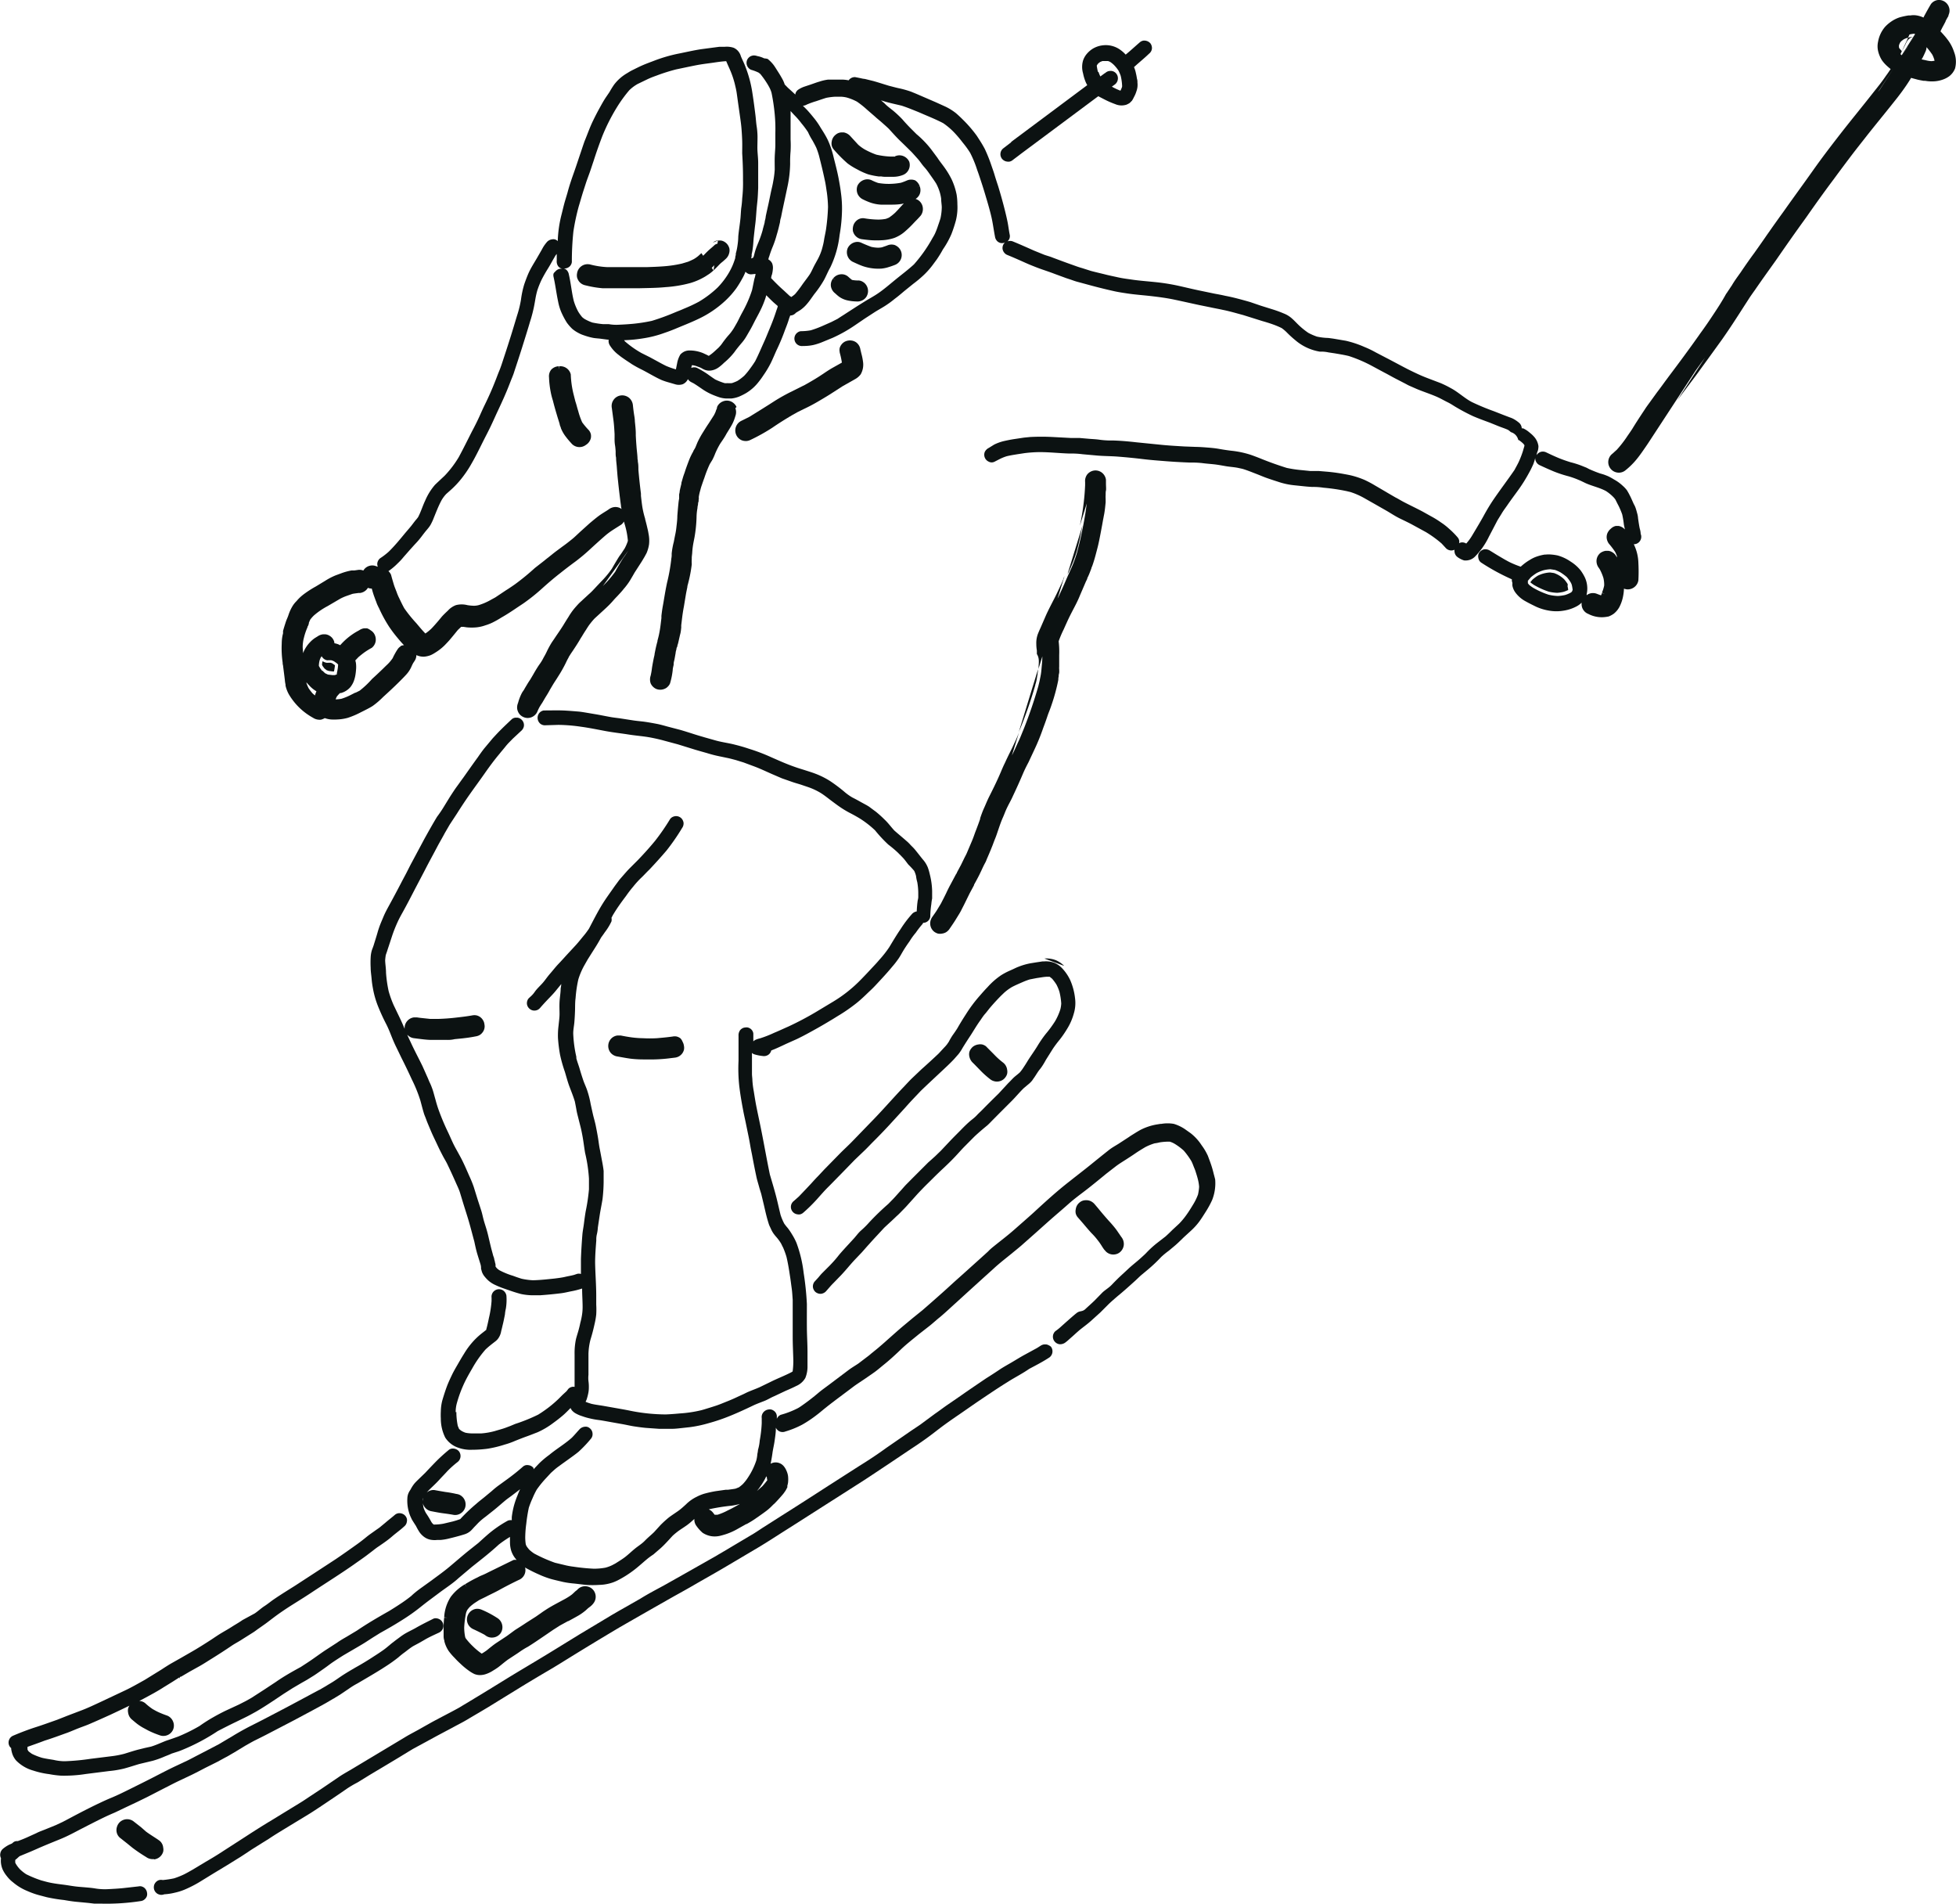 <svg xmlns="http://www.w3.org/2000/svg" viewBox="0 0 314.51 306.02"><defs><style>.cls-1{fill:#0c1212;}</style></defs><g id="Ebene_2" data-name="Ebene 2"><g id="Ebene_1-2" data-name="Ebene 1"><path class="cls-1" d="M107,46.16a20.32,20.32,0,0,0,4-.66h0a10.22,10.22,0,0,0,2.31-1h0l.12-.07.63-.41h0a7,7,0,0,0,.67-.55l-.29-.42a5.29,5.29,0,0,0,.41-.41l-.12.83c.33-.3.64-.63.93-.93a4.43,4.43,0,0,1,.48-.43l0,0c.17-.14.35-.3.52-.46a1.85,1.85,0,0,0,.61-1.06h0a1.57,1.57,0,0,0,0-.68,1.83,1.83,0,0,0-.3-.61,1.69,1.69,0,0,0-.49-.43,1.43,1.43,0,0,0-.63-.21h-.41l-.08.52a.93.93,0,0,0-.47.22c-.27.26-.58.51-.85.75s-.62.6-.91.9l-.07.06-.28-.42-.48.44a5.47,5.47,0,0,1-.74.52c-.29.15-.6.29-.91.42l-1,.3a19.18,19.18,0,0,1-2.93.44c-.9.07-1.78.1-2.69.13l-.66,0H97.6a13.39,13.39,0,0,1-2.81-.45h-.06a1.71,1.71,0,0,0-1.94,1.44,1.68,1.68,0,0,0,0,.67,1.91,1.91,0,0,0,.29.61,1.67,1.67,0,0,0,.5.45,1.89,1.89,0,0,0,.6.22,16.86,16.86,0,0,0,2.74.46h5.79C104.1,46.3,105.59,46.3,107,46.16Z"/><path class="cls-1" d="M114.63,39l.87-.36A1.47,1.47,0,0,0,114.63,39Z"/><path class="cls-1" d="M112.85,40.64l.92-.91C113.49,40,113.14,40.34,112.85,40.64Z"/><path class="cls-1" d="M145.34,25.13a1.69,1.69,0,0,0-1.23-.08l-.18.06,0,.06c-.24,0-.49,0-.73,0a12.6,12.6,0,0,1-2.3-.31A12.59,12.59,0,0,1,139,24a6.84,6.84,0,0,1-1-.73l-1.24-1.35a1.9,1.9,0,0,0-1.07-.63h-.47a1.51,1.51,0,0,0-.83.35,1.68,1.68,0,0,0-.65,1.08h0a1.66,1.66,0,0,0,0,.7,1.63,1.63,0,0,0,.32.61h0a22.15,22.15,0,0,0,2.21,2.23h0a10,10,0,0,0,1.53.95,10.92,10.92,0,0,0,1.81.82h0a12.32,12.32,0,0,0,1.71.34h.06a1.78,1.78,0,0,1,.36,0h0a2.94,2.94,0,0,0,.45.05h1.3a4.24,4.24,0,0,0,1.69-.29h0A1.72,1.72,0,0,0,146.2,26,1.75,1.75,0,0,0,145.34,25.13Z"/><path class="cls-1" d="M147.16,29a1.72,1.72,0,0,0-1.3,0h0c-.32.14-.65.27-1,.38a11.1,11.1,0,0,1-1.81.18,9.6,9.6,0,0,1-1.86-.15,8.35,8.35,0,0,1-1.07-.45h0a1.61,1.61,0,0,0-.87-.12,1.81,1.81,0,0,0-1.37,1v0h0a1.79,1.79,0,0,0,0,1.29,1.76,1.76,0,0,0,.89.93,10.16,10.16,0,0,0,1.22.52h0a6.33,6.33,0,0,0,1.67.32H143c.62,0,1.25,0,1.87-.1h0c.15,0,.3-.07.45-.1-.3.33-.6.65-.91,1l-.48.5a8.36,8.36,0,0,1-1,.79l-.48.19a6.62,6.62,0,0,1-1.25.12,15,15,0,0,1-2.12-.19h0a1.63,1.63,0,0,0-.66,0,1.65,1.65,0,0,0-.6.28,2,2,0,0,0-.45.5,1.75,1.75,0,0,0-.22.63,1.84,1.84,0,0,0,0,.66,1.86,1.86,0,0,0,.29.6,1.8,1.8,0,0,0,.5.45,1.7,1.7,0,0,0,.62.22h0c.53.07,1,.13,1.57.17h0a15.5,15.5,0,0,0,1.67,0,7.35,7.35,0,0,0,2-.37h0a5.73,5.73,0,0,0,1.82-1.13,16.57,16.57,0,0,0,1.34-1.31l.21-.22c.3-.3.61-.62.89-.95v0h0a1.76,1.76,0,0,0,.32-1.26,1.7,1.7,0,0,0-.63-1.13,1.77,1.77,0,0,0-.53-.27,1.67,1.67,0,0,0,.67-.79,1.76,1.76,0,0,0,0-1.24l-.47.18.46-.19A1.76,1.76,0,0,0,147.16,29Z"/><path class="cls-1" d="M144,39.44a1.7,1.7,0,0,0-1.29,0l-.29.11-.62.21a3.47,3.47,0,0,1-.64.06,5.5,5.5,0,0,1-1.08-.14q-.78-.29-1.53-.63a1.51,1.51,0,0,0-.89-.15,1.78,1.78,0,0,0-1.36,1h0a1.72,1.72,0,0,0,0,1.3,1.69,1.69,0,0,0,.91.93l.15.07c.43.2.89.41,1.37.58h0a7.9,7.9,0,0,0,2,.4,8.85,8.85,0,0,0,1,0h0a5.56,5.56,0,0,0,1.21-.26c.34-.1.69-.23,1-.35h0a1.7,1.7,0,0,0,0-3.14Z"/><path class="cls-1" d="M133.6,46a1.77,1.77,0,0,0,.63,1.11l.14.12a6.46,6.46,0,0,0,.54.46h0a3.7,3.7,0,0,0,1.31.59,7.2,7.2,0,0,0,1.46.18,1.79,1.79,0,0,0,1.23-.33h0a1.59,1.59,0,0,0,.44-.49,1.8,1.8,0,0,0,.21-.63,1.73,1.73,0,0,0-.33-1.26,1.59,1.59,0,0,0-.49-.44,1.54,1.54,0,0,0-.62-.22h-.08A5.31,5.31,0,0,1,137,45h0c-.21-.16-.42-.34-.64-.54h0a1.63,1.63,0,0,0-.58-.31,1.58,1.58,0,0,0-.65-.05l.06.49-.06-.49h0a1.71,1.71,0,0,0-1.16.65h0l.38.32-.4-.3a1.78,1.78,0,0,0-.3.58A1.73,1.73,0,0,0,133.6,46Z"/><path class="cls-1" d="M133.94,44.7h0A0,0,0,0,1,133.94,44.7Z"/><path class="cls-1" d="M118.43,65.43a1.76,1.76,0,0,0-.89-.89,1.71,1.71,0,0,0-.67-.14,1.66,1.66,0,0,0-.66.14,1.69,1.69,0,0,0-.55.36,1.61,1.61,0,0,0-.37.56v.05c0,.16-.11.32-.17.5l-.06.19a5.77,5.77,0,0,1-.27.56l-.84,1.31-.09.13c-.32.48-.64,1-.94,1.48a15.11,15.11,0,0,0-.77,1.43h0l-.33.8a2.15,2.15,0,0,1-.14.26h0v0l-.2.33a.21.21,0,0,1,0,.06c-.08.14-.17.29-.25.45a9.44,9.44,0,0,0-.45,1h0c-.21.55-.42,1.11-.61,1.68h0q-.06.21-.15.45h0c-.06.15-.11.32-.17.49l-.29,1h0a.74.74,0,0,1,0,.14c-.09.37-.19.76-.27,1.16,0,.23-.07.41-.09.57s0,.07,0,.1,0,.23,0,.35l0,.2a7.43,7.43,0,0,0-.12.86c-.07.64-.12,1.29-.17,1.93h0c0,.64-.09,1.28-.16,1.91s-.16,1-.26,1.49l-.15.78h0A12.06,12.06,0,0,0,108,89h0a3.33,3.33,0,0,1-.07.87v.07a29.29,29.29,0,0,1-.67,3.72v0c-.19.87-.34,1.76-.49,2.64-.06.37-.12.74-.19,1.1-.1.54-.17,1.08-.23,1.61,0,.12,0,.23,0,.35h0l-.12,1h0c-.07.58-.16,1.14-.28,1.7-.06.28-.14.59-.23.91a.44.44,0,0,0,0,.1c-.08.29-.16.6-.23.9s-.17.8-.24,1.17c0,.18-.07.37-.11.57-.11.53-.21,1.06-.3,1.61h0a11.38,11.38,0,0,1-.22,1.3,1.92,1.92,0,0,0,0,1.23h0v0a1.77,1.77,0,0,0,.89.9h0a1.75,1.75,0,0,0,1.31,0,1.46,1.46,0,0,0,.55-.36,1.53,1.53,0,0,0,.37-.54l0,0v0a12.11,12.11,0,0,0,.43-2.14c0-.28.1-.57.15-.86l0-.13c0-.25.09-.5.14-.76s.12-.68.18-1h0c0-.2.08-.38.12-.58s0-.2.08-.31.07-.26.11-.39v0a3.08,3.08,0,0,0,.12-.42c.07-.29.22-1,.32-1.38s.11-.71.15-1a3.63,3.63,0,0,1,0-.39h0l.12-1h0c.08-.66.18-1.36.3-1.95h0l.33-2h0c.07-.39.15-.76.23-1.16,0-.21.09-.42.14-.65a22.45,22.45,0,0,0,.57-3v-.05a8.24,8.24,0,0,1,0-.85c0-.07,0-.15,0-.23s.05-.45.07-.68h0a12.43,12.43,0,0,1,.21-1.72h0l.16-.82h0a22,22,0,0,0,.33-3.23v0a8.75,8.75,0,0,1,.15-1.49c0-.25.06-.4.08-.53s0-.27.07-.44,0-.32.06-.45,0,0,0-.07,0-.2,0-.3a8.19,8.19,0,0,1,.25-1.09h0a7.08,7.08,0,0,1,.22-.75h0c.14-.41.28-.82.43-1.22v0h0a19.13,19.13,0,0,1,.85-2.17c.13-.23.28-.46.43-.71h0a9.42,9.42,0,0,0,.45-1,12.3,12.3,0,0,1,.82-1.62c.35-.52.7-1,1-1.58l.5-.81h0c.16-.27.34-.56.49-.86h0a7.19,7.19,0,0,0,.44-1.17,1.82,1.82,0,0,0,0-1.28h0Z"/><path class="cls-1" d="M133.89,59.12c-.55.31-1.07.66-1.57,1l-.17.11c-.86.58-1.78,1.11-2.72,1.64l-2.37,1.18c-.85.43-1.69.9-2.5,1.41l-1,.64-1.16.73h0l-1.94,1.2-1.21.6a1.73,1.73,0,0,0-.9,2.21h0a1.74,1.74,0,0,0,.36.56,1.79,1.79,0,0,0,.56.38,1.84,1.84,0,0,0,.66.12,1.62,1.62,0,0,0,.65-.14h0a30.31,30.31,0,0,0,3.6-2c1-.69,2.09-1.37,3.15-2l.91-.51.49-.24,0,0c.15-.08.32-.15.48-.24.75-.35,1.48-.73,2.2-1.15s1.38-.81,2.05-1.23l2-1.29,2.07-1.17h0a2.83,2.83,0,0,0,.86-.75l0,0v0a3.15,3.15,0,0,0,.37-2.08,9.23,9.23,0,0,0-.26-1.27l-.16-.67a1.74,1.74,0,0,0-.63-1.09h0a1.67,1.67,0,0,0-.6-.29,1.86,1.86,0,0,0-1.28.15,1.75,1.75,0,0,0-.81,1,1.56,1.56,0,0,0,0,.68v.07a12.84,12.84,0,0,1,.35,1.61l0,0Z"/><path class="cls-1" d="M52.87,107.86l.64.08h.19a8.33,8.33,0,0,0,.16-1l-.3-.21-.11-.08-.24-.1a3.11,3.11,0,0,0-.53,0h-.12a1.54,1.54,0,0,1-.62-.22l-.09,0a3.43,3.43,0,0,0-.07.56h0l.07.13a5,5,0,0,0,.34.46l.35.27Z"/><path class="cls-1" d="M88.62,59.44h0a1.7,1.7,0,0,0-.34,1.23,14.86,14.86,0,0,0,.26,2.3,11.28,11.28,0,0,0,.36,1.42c.19.76.4,1.51.62,2.24.15.52.31,1,.46,1.5a1.62,1.62,0,0,0,.11.4c0,.06.06.11.08.16s0,0,0,0l0,.09a5.71,5.71,0,0,0,.67,1.24h0a13.16,13.16,0,0,0,1,1.21,1.7,1.7,0,0,0,2.37.29h0A1.76,1.76,0,0,0,95,70.45a1.68,1.68,0,0,0,0-.67,1.61,1.61,0,0,0-.31-.61v0l0,0a12,12,0,0,1-1.08-1.28,11.53,11.53,0,0,1-.63-1.79h0c-.08-.26-.16-.52-.23-.79h0c-.07-.27-.15-.53-.24-.8h0l-.29-1.15a15.26,15.26,0,0,1-.44-3.07v-.08a1.7,1.7,0,0,0-.65-1,1.72,1.72,0,0,0-1.18-.33l0,.5-.07-.5A1.73,1.73,0,0,0,88.62,59.44Z"/><polygon class="cls-1" points="170.55 105.36 170.55 105.36 170.55 105.36 170.55 105.36"/><path class="cls-1" d="M166.46,110.17c0-.13.06-.24.09-.35a7.55,7.55,0,0,0,.18-.81,4.48,4.48,0,0,1,.1-.55c0-.06,0-.12,0-.17a3.47,3.47,0,0,0,.07-.59v-.08l-3.11,10.13c.07-.19.15-.39.24-.58A69.54,69.54,0,0,0,166.46,110.17Z"/><path class="cls-1" d="M171.82,92c.26-.58.54-1.18.74-1.7s.4-1.11.58-1.69c.36-1.37.66-2.75.92-4.13l-2.47,8c0-.13.11-.26.18-.41Z"/><path class="cls-1" d="M167,107.09c0,.17,0,.35-.05.53l.65-2.1c0,.73-.09,1.46-.15,2.18a9.65,9.65,0,0,1-.22,1.38c-.07.47-.18.81-.27,1.21a72.7,72.7,0,0,1-2.42,7.07c-.25.59-.48,1.21-.76,1.8s-.62,1.38-.93,2c-.05.09-.1.2-.15.3l1.14-3.69h0c-.16.41-.32.8-.5,1.19-.07.15-.14.31-.22.47-.23.51-.47,1-.71,1.48s-.42.86-.63,1.3c-.1.22-.19.43-.29.62-.21.44-.39.86-.56,1.27l-.24.55h0c-.52,1.19-1.1,2.35-1.69,3.52h0c-.17.35-.34.74-.5,1.11-.09.22-.19.44-.28.64-.26.57-.44,1.1-.62,1.62l0,.11c-.19.56-.4,1.12-.61,1.67-.1.26-.2.51-.29.77s-.27.76-.43,1.13l-.85,2h0c-.06.13-.12.25-.19.38l-.13.25h0l-.59,1.21h0l-.64,1.19c0,.11-.11.21-.17.32h0l-.87,1.63h0c-.23.42-.44.85-.64,1.27a3.78,3.78,0,0,1-.17.35c-.19.4-.37.74-.55,1.09l-.18.35-.55.91h0c-.2.34-.43.66-.67,1l-.16.23a1.79,1.79,0,0,0-.33,1.25,1.7,1.7,0,0,0,.63,1.13h0a1.88,1.88,0,0,0,.6.3,1.68,1.68,0,0,0,.67,0,1.8,1.8,0,0,0,.63-.21,2,2,0,0,0,.5-.45h0c.42-.61.86-1.24,1.25-1.9a1.74,1.74,0,0,0,.11-.18c.14-.22.29-.46.43-.71s.19-.36.29-.56h0l.31-.6h0l.79-1.61h0c.26-.53.54-1,.83-1.57l0-.07c.28-.5.61-1.11.9-1.69.09-.2.2-.41.3-.63.21-.46.43-.92.65-1.31h0a4.47,4.47,0,0,0,.19-.46l.07-.16c.19-.43.37-.86.55-1.29h0l.36-.9c.11-.31.23-.62.33-.87.2-.47.34-.91.49-1.35l.12-.35c.19-.56.4-1.16.64-1.71.11-.24.21-.48.3-.71s.29-.72.47-1.07c.09-.19.19-.38.3-.59.21-.39.43-.82.61-1.23.58-1.22,1.13-2.45,1.66-3.7.24-.55.52-1.1.81-1.65l.1-.21h0l.87-1.86h0c.53-1.12,1-2.28,1.4-3.45.22-.58.44-1.18.64-1.78.08-.25.18-.53.3-.83a1.12,1.12,0,0,1,.05-.13c.13-.34.26-.7.36-1a30.1,30.1,0,0,0,1.08-4v-.1a2.15,2.15,0,0,1,.06-.46l0-.13c0-.14.06-.3.08-.45a3.34,3.34,0,0,0,0-.51v-.07a1.75,1.75,0,0,1,0-.38l0-.06v-.08q0-.41,0-.84s0-.07,0-.11c0-.25,0-.51,0-.78l-.5,0,.5,0h0a14.27,14.27,0,0,0-.08-2.17v-.08a17.1,17.1,0,0,1,.7-1.68c.07-.14.14-.28.2-.43l.23-.51c.24-.53.45-1,.68-1.45h0c.19-.39.4-.78.61-1.19.36-.68.72-1.39,1-2.1h0l.86-2h0c.09-.22.2-.43.31-.66l0-.09a8.83,8.83,0,0,0,.37-.82c.17-.43.24-.62.32-.84,0-.06,0-.12.07-.19.12-.33.21-.6.3-.89v0h0c.18-.57.33-1.16.48-1.73l.09-.35c.19-.69.41-1.83.59-2.79.12-.64.23-1.23.33-1.81.06-.29.11-.58.17-.88.13-.71.18-1.32.24-1.91,0-.18,0-.36,0-.55v0a5,5,0,0,1,0-.65s0-.11,0-.16,0-.36.05-.53,0-.75,0-1.15v-.59a1.74,1.74,0,0,0-.64-1.13h0a1.69,1.69,0,0,0-1.25-.35h0a1.74,1.74,0,0,0-1.13.64h0a1.75,1.75,0,0,0-.33,1.21V78a38.25,38.25,0,0,1-.63,5.44h0c-.06.35-.14.7-.21,1.06l1.1-3.56c-.11.86-.23,1.73-.39,2.58q-.47,2.65-1.15,5.24c-.18.59-.37,1.17-.59,1.74s-.53,1.23-.8,1.83-.44,1-.68,1.56-.59,1.3-.91,2l-.17.33,1.12-3.63-.18.41,0,.07c-.09.23-.18.44-.28.67-.24.52-.59,1.28-.91,1.93-.18.37-.38.76-.58,1.14-.36.71-.73,1.42-1.05,2.14h0l-.87,2c-.16.34-.3.68-.43,1a4.14,4.14,0,0,0-.24,1.56,6.23,6.23,0,0,0,.09,1.06v.57C167.11,105.74,167.05,106.4,167,107.09Z"/><path class="cls-1" d="M263.64,84.89c-.1-.51-.17-1-.25-1.55a3.63,3.63,0,0,0-.15-.84c-.07-.27-.15-.56-.25-.85s-.18-.42-.29-.62c-.23-.5-.43-1-.69-1.48-.12-.25-.26-.48-.4-.72a4.84,4.84,0,0,0-.69-.74,6.71,6.71,0,0,0-1.38-1,10.17,10.17,0,0,0-1-.55l-.43-.17c-.28-.11-.55-.18-.83-.26-.52-.18-1.05-.39-1.57-.62-.22-.08-.43-.22-.65-.32l-.85-.34a14.62,14.62,0,0,0-1.67-.52c-.65-.2-1.29-.42-1.92-.68s-1.38-.61-2.07-.94a1.24,1.24,0,0,0-.6-.09,1.13,1.13,0,0,0-.51.19,1.37,1.37,0,0,0-.38.38,2.9,2.9,0,0,1,.22-.73,3,3,0,0,0,.09-.73,2.85,2.85,0,0,0-.6-1.38,4.78,4.78,0,0,0-.59-.6l-.35-.29a4.2,4.2,0,0,0-.92-.58h-.22a1.28,1.28,0,0,0-.13-.5,1.2,1.2,0,0,0-.31-.4,5.36,5.36,0,0,0-.83-.58,3.42,3.42,0,0,0-.62-.27l-1-.38-1.61-.63a37.09,37.09,0,0,1-3.49-1.45c-1.12-.56-2.24-1.63-3.36-2.22a16.61,16.61,0,0,0-1.69-.84l-2-.76c-.6-.23-1.09-.43-1.63-.68s-1.13-.53-1.68-.81c-1.19-.61-2.35-1.25-3.52-1.85l-1.61-.84a15.81,15.81,0,0,0-1.81-.87,16.5,16.5,0,0,0-3-1l-2-.34-.81-.11a9.53,9.53,0,0,1-1.84-.22,9.29,9.29,0,0,1-1.38-.6,12,12,0,0,1-1.9-1.6c-.23-.23-.45-.46-.7-.68a4.3,4.3,0,0,0-1.38-.85,18.32,18.32,0,0,0-1.75-.64l-1.92-.6L201,48.55c-1.38-.39-2.66-.75-4-1-.58-.14-1.17-.24-1.75-.35l-2.16-.45c-1.29-.26-2.56-.58-3.85-.86a33.18,33.18,0,0,0-3.68-.56c-1.25-.13-2.56-.22-3.81-.42-.68-.09-1.38-.19-2-.33s-1.38-.29-2-.45-1.57-.37-2.34-.58L174,43.1c-.55-.15-1.11-.36-1.64-.55-1-.35-2.06-.75-3.08-1.13-.47-.2-1-.32-1.46-.5l-1.55-.63c-1.13-.5-2.24-1-3.39-1.47a1.19,1.19,0,0,0-.62-.08.83.83,0,0,0-.27.07,1.2,1.2,0,0,0,.32-.45,1.18,1.18,0,0,0,.06-.56c-.14-.66-.22-1.38-.34-2s-.27-1.25-.42-1.86c-.33-1.33-.7-2.66-1.11-4-.2-.61-.4-1.21-.58-1.82s-.38-1.13-.57-1.7a24.65,24.65,0,0,0-1-2.47q-.37-.7-.81-1.38l-.47-.73a20.31,20.31,0,0,0-2.27-2.63c-.34-.34-.69-.67-1.07-1a8.91,8.91,0,0,0-1.71-1.07l-1.52-.69-3.17-1.37-.83-.34a15.78,15.78,0,0,0-2-.56c-.51-.11-1-.25-1.56-.39-.83-.25-1.65-.52-2.5-.76l-1.38-.34a3.62,3.62,0,0,1-.63-.11l-.86-.17a.81.81,0,0,0-.31,0,1.17,1.17,0,0,0-.45.17,1.1,1.1,0,0,0-.35.33,7.06,7.06,0,0,0-.91-.11h-2.42a7.45,7.45,0,0,0-1.38.32c-.57.16-1.15.4-1.73.58l-.69.23a4.14,4.14,0,0,0-1,.5,1.13,1.13,0,0,0-.31.34,1,1,0,0,0-.14.43c-.39-.37-.78-.72-1.18-1.08l-.4-.41a.43.43,0,0,0-.12-.11,4.76,4.76,0,0,0-.44-1c-.21-.38-.44-.76-.68-1.13s-.44-.72-.69-1.05a5.63,5.63,0,0,0-.94-.95,3.44,3.44,0,0,0-.56-.09,4.4,4.4,0,0,0-.76-.29L121.72,9a1.6,1.6,0,0,0-.65-.08l-.29.08a1.27,1.27,0,0,0-.65.64,1.22,1.22,0,0,0,.64,1.58,7.46,7.46,0,0,1,1.22.46l.27.22a14.24,14.24,0,0,1,1.27,1.83l.15.27a4.43,4.43,0,0,1,.38.93,31.66,31.66,0,0,1,.5,3.34,25.19,25.19,0,0,1,.11,3.13v1.85c0,.61-.08,1.38-.1,2s0,1.38,0,2a14,14,0,0,1-.24,1.89c-.1.62-.24,1.13-.36,1.69s-.28,1.38-.43,2.06-.28,1.24-.41,1.86a3.78,3.78,0,0,1-.16.8c0,.26-.15.66-.23,1a4,4,0,0,0-.11.44,16.83,16.83,0,0,1-.65,1.89c-.15.36-.3.72-.43,1.09s-.22.73-.31,1.09a1,1,0,0,1-.16.38l-.3.11a2.7,2.7,0,0,0,.08-.39.21.21,0,0,0,0-.11v-.17a8.05,8.05,0,0,0,.18-1c.09-.6.1-1.22.17-1.83s.15-1.38.23-2,.13-1.31.18-2,.11-1.19.17-1.77.09-1.38.12-2.05V26.2c0-.63-.07-1.25-.11-1.87s0-1.28,0-1.92a11.6,11.6,0,0,0-.11-1.94c-.11-.65-.14-1.3-.22-1.95-.16-1.29-.33-2.59-.54-3.89a19.6,19.6,0,0,0-1.07-3.9c-.21-.58-.5-1.12-.73-1.68a2.15,2.15,0,0,0-.44-.83,2,2,0,0,0-.75-.55,3.58,3.58,0,0,0-1.38-.15h-.87l-1,.13-1.89.25c-1.22.18-2.44.47-3.65.71a24.35,24.35,0,0,0-3.86,1.11c-.62.24-1.24.46-1.85.72s-1.15.54-1.7.81-.66.38-1,.57a7.09,7.09,0,0,0-2,1.79A13.94,13.94,0,0,0,98,14.8l-.58.85c-.39.58-.72,1.2-1.06,1.81s-.68,1.28-1,1.94c-.53,1.08-.91,2.21-1.38,3.33-.22.63-.43,1.27-.65,1.92-.34,1-.7,2.11-1.07,3.15s-.72,2.07-1,3.13c-.18.64-.39,1.27-.56,1.92s-.31,1.27-.48,1.92a19.82,19.82,0,0,0-.54,4l-.07-.08a1.07,1.07,0,0,0-.41-.21,1,1,0,0,0-.45,0,1.31,1.31,0,0,0-.82.44,7.21,7.21,0,0,0-.47.62c-.14.21-.26.44-.38.66l-.75,1.3c-.38.65-.78,1.28-1.12,1.94s-.64,1.48-.91,2.25a15,15,0,0,0-.53,2.48,17,17,0,0,1-.49,2.11c-.38,1.22-.73,2.43-1.11,3.64s-.78,2.46-1.19,3.69c-.22.67-.44,1.38-.7,2s-.47,1.23-.72,1.83c-.47,1.2-1,2.38-1.57,3.55-.31.63-.6,1.28-.89,1.93s-.78,1.63-1.21,2.43c-.7,1.38-1.38,2.76-2.12,4.13a16.71,16.71,0,0,1-2.28,3c-.51.48-1,.93-1.54,1.45a9.55,9.55,0,0,0-1.59,2.56c-.41.86-.68,1.78-1.12,2.62-.16.25-.37.46-.55.69l-.55.72c-.18.23-.72.85-1.08,1.28-.82,1-1.65,2-2.55,2.88a11,11,0,0,1-1.38,1.06,1.24,1.24,0,0,0-.46.8,1.1,1.1,0,0,0,.08.57L60.43,91a1.67,1.67,0,0,0-1.87.52,2.43,2.43,0,0,0-.14.2h0a1.64,1.64,0,0,0-.79-.11h0L57,91.7h-.45a9.43,9.43,0,0,0-1.71.47l-.87.32h0a10.59,10.59,0,0,0-1.67.87l-1.52.92a16.35,16.35,0,0,0-1.68,1.06,8.32,8.32,0,0,0-.68.53,6.47,6.47,0,0,0-.73.75,4.16,4.16,0,0,0-.6.73,6.84,6.84,0,0,0-.7,1.5h0c-.06.19-.14.38-.23.6h0a5.84,5.84,0,0,0-.25.67c-.14.43-.28.88-.4,1.32v.13a.73.73,0,0,1,0,.18.25.25,0,0,1,0,.07l-.07.28h0a7,7,0,0,0-.14,1.37,16.06,16.06,0,0,0,.15,3.07c0,.13,0,.25.05.38h0l.21,1.65h0l.09.73a4.84,4.84,0,0,0,.11.74c0,.07,0,.12,0,.17h0a5.23,5.23,0,0,0,.52,1.38h0a10.19,10.19,0,0,0,3.89,3.79,1.93,1.93,0,0,0,1.19.32h.06a2.16,2.16,0,0,0,.65-.26,4,4,0,0,0,1,.22h0a8.18,8.18,0,0,0,1,0,7.43,7.43,0,0,0,1.69-.26h0a13.36,13.36,0,0,0,2.1-.89l.5-.25c.47-.24,1-.5,1.44-.79h0a13.14,13.14,0,0,0,1.65-1.42c.89-.81,1.78-1.63,2.64-2.49h0c.38-.38.76-.76,1.13-1.17a4.62,4.62,0,0,0,.82-1.3c.07-.16.15-.32.24-.49l.19-.29a1.69,1.69,0,0,0,.33-1,2.65,2.65,0,0,0,1.3.25h0a3.83,3.83,0,0,0,1-.24h0a4.9,4.9,0,0,0,.71-.39c.2-.12.39-.25.56-.37h0a8,8,0,0,0,1-.85c.25-.26.49-.51.73-.78h0c.48-.56.94-1.13,1.37-1.66l.35-.33h0l.18-.17.3,0h.07l.54.08a8.23,8.23,0,0,0,1.57,0h0a6.06,6.06,0,0,0,1.4-.32,7.74,7.74,0,0,0,1.16-.45h0a15.2,15.2,0,0,0,1.42-.8c.89-.5,1.76-1.08,2.6-1.65l.92-.61h0a30.48,30.48,0,0,0,2.9-2.3c1-.9,2-1.77,3.06-2.59h0c.81-.65,1.63-1.27,2.46-1.88h0a29.84,29.84,0,0,0,2.38-2h0c.76-.7,1.5-1.37,2.3-2.07a11.86,11.86,0,0,1,1.12-.86l.54-.35,1-.63h0a1.59,1.59,0,0,0,.43-.5c.06.19.11.39.17.58a12.86,12.86,0,0,1,.45,2.32.61.61,0,0,1,0,.27l0,0v0a7.4,7.4,0,0,1-.48,1.12c-.09.15-.18.28-.27.41l-.19.29c-.06.1-.13.19-.21.3h0l-.25.35h0c-.4.64-.78,1.29-1.16,1.95a15.24,15.24,0,0,1-1.71,2.05h0l-.85.9c-.14.16-.29.31-.44.47a8.85,8.85,0,0,1-.73.7l-.29.27-.59.54h0l-.22.21c-.18.16-.37.33-.54.51s-.51.56-.75.85h0a11,11,0,0,0-.87,1.27c-.28.43-.54.86-.81,1.3-.47.76-1,1.49-1.47,2.21l-.36.52h0a15,15,0,0,0-.88,1.62h0c-.13.27-.27.53-.43.8l-.21.4a7.39,7.39,0,0,1-.42.66c-.1.14-.2.28-.31.45-.25.39-.52.84-.76,1.27h0l-.42.71a2.85,2.85,0,0,1-.17.26c-.11.17-.23.35-.33.52l-.18.3c-.1.17-.22.36-.31.53s-.13.21-.2.32l0,0a3,3,0,0,0-.21.32A7.84,7.84,0,0,0,83.3,113a1.86,1.86,0,0,0-.15.65,1.53,1.53,0,0,0,.11.67,1.76,1.76,0,0,0,.36.58,1.79,1.79,0,0,0,.56.38,1.71,1.71,0,0,0,.67.14,1.71,1.71,0,0,0,1.22-.53,1.58,1.58,0,0,0,.36-.56,6.53,6.53,0,0,1,.37-.75c.12-.19.24-.39.37-.57l0,0,.45-.77.09-.15c.24-.38.49-.78.73-1.24l.47-.79h0c.17-.28.36-.57.55-.86.31-.49.64-1,.92-1.5h0c.21-.38.44-.79.64-1.22s.28-.55.43-.83c0-.09.11-.18.16-.28s.3-.47.46-.7c.44-.66.89-1.34,1.3-2.06.11-.17.22-.34.32-.51s.32-.52.49-.78l.06-.09c.24-.39.44-.7.68-1a10.55,10.55,0,0,1,.69-.81L97.16,98c.55-.5,1.06-1,1.55-1.58h0q.24-.27.51-.54c.34-.37.7-.74,1-1.12h0l.11-.14q.15-.16.3-.36a9.57,9.57,0,0,0,.88-1.3h0c.17-.29.35-.59.52-.9l1-1.55h0c.22-.33.41-.67.61-1l.32-.59v0a5.74,5.74,0,0,0,.4-1.4h0a5.47,5.47,0,0,0-.08-1.71,8.33,8.33,0,0,0-.17-.84c-.11-.5-.24-1-.37-1.49,0-.15-.08-.29-.11-.44h0a14.78,14.78,0,0,1-.36-1.63c-.08-.56-.15-1.14-.21-1.71,0-.11,0-.22,0-.33h0c-.16-1.27-.3-2.55-.41-3.84,0-.44,0-.89-.09-1.3,0-.14,0-.28-.05-.41,0-.56-.12-1.37-.17-2.11h0c-.05-.58-.08-1.14-.11-1.7,0-.09,0-.19,0-.29,0-.65-.08-1.3-.15-2h0c0-.44-.1-.88-.16-1.31v0q-.09-.63-.15-1.23a1.8,1.8,0,0,0-.61-1.22,1.76,1.76,0,0,0-.62-.33,1.66,1.66,0,0,0-.7-.06,1.67,1.67,0,0,0-1.18.71,1.67,1.67,0,0,0-.28.64,1.78,1.78,0,0,0,0,.69l.28,2.11c.08.67.12,1.35.16,2.07,0,.25,0,.46,0,.66a1.93,1.93,0,0,0,0,.24,5.78,5.78,0,0,0,.07.89c.05.26.07.58.1.94,0,.06,0,.13,0,.2,0,.29,0,.58.07.85,0,.46.07.93.11,1.4.06.79.12,1.6.21,2.39.13,1.25.29,2.62.47,3.94,0,.18.06.36.09.54a1.27,1.27,0,0,0-.12-.1,1.67,1.67,0,0,0-1.07-.22h0a1.84,1.84,0,0,0-.81.32h0c-.23.17-.48.32-.74.48l0,0c-.27.17-.57.36-.85.56-.53.39-1,.79-1.53,1.23h0l-1.53,1.38h0l-.43.4c-.31.29-.6.57-.92.82-.51.41-1,.8-1.56,1.19l-.13.1c-.48.36-1,.73-1.46,1.11h0l-.49.39-.08.07c-.23.17-.48.37-.72.57L86,91.31h0a38.49,38.49,0,0,1-3.13,2.57c-.39.28-.78.54-1.19.81l-.35.22h0l-1.69,1.13-.68.37h0a9.48,9.48,0,0,1-2,.87,3.22,3.22,0,0,1-.75.1,7.46,7.46,0,0,1-1.06-.1,3.7,3.7,0,0,0-1.84,0h0a3.26,3.26,0,0,0-.78.42,2.67,2.67,0,0,0-.47.42l-.17.16c-.27.26-.56.53-.83.83h0l-.58.7c-.36.42-.71.82-1.08,1.21a7.41,7.41,0,0,1-1,.82l-.11-.11h0c-.39-.41-.76-.85-1.14-1.3l-.21-.25h0A22.47,22.47,0,0,1,65,97.78c-.29-.53-.55-1.07-.81-1.62a7.76,7.76,0,0,1-.42-1l-.18-.46c-.1-.25-.19-.49-.27-.75-.12-.41-.3-1-.44-1.54v0l0,0a1.68,1.68,0,0,0-.44-.61s.1,0,.14-.07a10.2,10.2,0,0,0,1.37-1.17c.32-.3.64-.64.93-1l1-1.14c.33-.36.65-.73,1-1.1s.63-.71.91-1.08.56-.74.87-1.1l.23-.28a3.75,3.75,0,0,0,.48-.76,7.38,7.38,0,0,0,.4-.91c.13-.3.33-.83.51-1.24A16.93,16.93,0,0,1,71,80.41a5.56,5.56,0,0,1,.75-1l.8-.71A14.66,14.66,0,0,0,74.15,77a18,18,0,0,0,1.46-2.11c.25-.43.49-.85.72-1.28.57-1.06,1.09-2.15,1.64-3.23.32-.62.64-1.24.94-1.87s.59-1.27.87-1.89c.54-1.16,1.09-2.31,1.58-3.48.27-.62.51-1.25.76-1.89s.42-1,.58-1.54c.43-1.3.86-2.6,1.27-3.91s.79-2.51,1.16-3.76c.1-.36.22-.7.32-1.06s.18-.64.26-1c.16-.64.27-1.29.38-1.94a12.91,12.91,0,0,1,.31-1.37A14.55,14.55,0,0,1,87.07,45c.31-.61.64-1.19,1-1.77s.54-.92.8-1.38l.45-.78.2-.25v1.07a1.37,1.37,0,0,0,.23.91,1.16,1.16,0,0,0,.62.4h-.29a1.29,1.29,0,0,0-.8.46A1.07,1.07,0,0,0,89,44a1.09,1.09,0,0,0,0,.47c.31,1.38.46,2.68.74,4a8.2,8.2,0,0,0,.52,1.73,13.18,13.18,0,0,0,.88,1.66,7.27,7.27,0,0,0,.87,1,5.25,5.25,0,0,0,.93.63,4.93,4.93,0,0,0,.91.4,10.59,10.59,0,0,0,1.49.42c.42.08.86.09,1.29.15l1.05.14h.18v.09a1.33,1.33,0,0,0,.25.91,5.67,5.67,0,0,0,1.38,1.47,8.72,8.72,0,0,0,.71.53c.46.33.93.62,1.38.93a18.25,18.25,0,0,0,1.6.88c.55.28,1.06.57,1.59.86s1,.55,1.58.81a10.4,10.4,0,0,0,1.19.4l1,.29a2,2,0,0,0,1.23,0,1.64,1.64,0,0,0,.84-.82,1.38,1.38,0,0,0,.48.45l.45.23c.47.29.93.61,1.38.92a9.3,9.3,0,0,0,1.88,1c.3.12.62.24.94.34a4.35,4.35,0,0,0,1,.17h.87a4.74,4.74,0,0,0,1.27-.32,10.12,10.12,0,0,0,1.09-.55,7.32,7.32,0,0,0,2-1.78,13,13,0,0,0,.77-1.06A15.74,15.74,0,0,0,124,58.23c.29-.61.55-1.23.82-1.84A33.6,33.6,0,0,0,126.24,53c.24-.61.47-1.2.65-1.82l.17-.46a1.16,1.16,0,0,0,.51-.12,1.3,1.3,0,0,0,.41-.32l.7-.43a5.57,5.57,0,0,0,1-.9,10.55,10.55,0,0,0,.71-.91l.52-.73A17.34,17.34,0,0,0,132.5,45c.35-.65.64-1.38,1-2A16.15,16.15,0,0,0,135,37.78a25.38,25.38,0,0,0,.39-4.07,18.11,18.11,0,0,0-.18-2.76c-.07-.62-.18-1.23-.29-1.85-.22-1.27-.55-2.52-.87-3.78a14.2,14.2,0,0,0-.92-2.76c-.33-.7-.76-1.38-1.16-2A11.71,11.71,0,0,0,130.9,19c-.38-.47-.77-.94-1.18-1.38L129.1,17a1.36,1.36,0,0,0,.62-.19,13.41,13.41,0,0,1,1.5-.54c.54-.18,1.08-.37,1.63-.54a10.63,10.63,0,0,1,1.38-.18h1.07a5,5,0,0,1,.86.13,8.19,8.19,0,0,1,1.63.66,14.32,14.32,0,0,1,1.62,1.29l1.26,1.09c.37.35.77.65,1.16,1s.74.65,1.1,1c.62.68,1.24,1.38,1.89,2s1.19,1.16,1.78,1.74c.34.37.66.73,1,1.11s.63.86,1,1.27.63.77.92,1.19.68.95,1,1.46a7.46,7.46,0,0,1,.62,1.52,7.15,7.15,0,0,1,.19.92c0,.47.09.93.1,1.38a9,9,0,0,1-.21,1.79c-.12.4-.26.8-.4,1.2a11.8,11.8,0,0,1-.49,1.27,7.32,7.32,0,0,1-.38.68,23.24,23.24,0,0,1-3,4.26c-1,.91-2,1.65-3.05,2.51-.5.41-1,.83-1.5,1.23s-1,.78-1.6,1.16-1.07.63-1.59.95-1.08.67-1.6,1l-1.55,1c-.46.31-.95.6-1.37.89l-1,.51-1.22.54a17.28,17.28,0,0,1-2.11.8,9,9,0,0,1-1.56.14,1,1,0,0,0-.45.14,1.34,1.34,0,0,0-.36.31,1.2,1.2,0,0,0,1.1,1.93,7.39,7.39,0,0,0,1.69-.16,9.5,9.5,0,0,0,1.25-.39l1.85-.76a23.22,23.22,0,0,0,3.56-2l1.6-1.09,1.54-1c.54-.35,1.11-.65,1.66-1a15.15,15.15,0,0,0,1.6-1.16c.54-.4,1.05-.83,1.54-1.25l1.46-1.18a18.67,18.67,0,0,0,1.74-1.46,12.83,12.83,0,0,0,1.38-1.56l.65-.88c.37-.54.7-1.07,1-1.63a14.08,14.08,0,0,0,1.38-2.49,22.06,22.06,0,0,0,.71-2.17,8.76,8.76,0,0,0,.24-2.6,9.89,9.89,0,0,0-.12-1.54A10.69,10.69,0,0,0,153,28.8a14.08,14.08,0,0,0-1.27-2.06c-.33-.45-.69-.89-1-1.38l-.93-1.25a14.24,14.24,0,0,0-1.07-1.26,15.4,15.4,0,0,0-1.37-1.29l-1-1c-.43-.44-.86-.9-1.27-1.38a17.4,17.4,0,0,0-1.47-1.38c-.47-.38-1-.76-1.38-1.17l-.58-.5.58.18c.91.27,1.84.46,2.75.68.64.21,1.26.45,1.88.7s1,.4,1.49.62c1.1.47,2.23.93,3.3,1.49a11.24,11.24,0,0,1,1.75,1.48,19.19,19.19,0,0,1,1.38,1.63A14.7,14.7,0,0,1,156,24.58a18,18,0,0,1,1.13,2.76c.25.67.47,1.37.68,2s.41,1.28.6,1.92.44,1.46.64,2.2.37,1.38.51,2.13.27,1.64.43,2.47a1.29,1.29,0,0,0,.46.8,1.35,1.35,0,0,0,.42.2,1.23,1.23,0,0,0,.47,0,.88.88,0,0,0,.27-.1,1.21,1.21,0,0,0-.34.49,1.22,1.22,0,0,0-.06.6,1.25,1.25,0,0,0,.25.55A1.2,1.2,0,0,0,162,41c.71.29,1.38.58,2.1.9s1.06.48,1.6.7,1.24.5,1.88.72,1.38.47,2,.71l1.85.68.76.25c.32.11.63.23,1,.33,1.38.37,2.68.74,4,1.06.67.17,1.38.33,2,.47s1.38.25,2.09.36c1.22.18,2.48.27,3.72.41s2.54.31,3.78.57,2.65.58,4,.87l1.82.37c.68.15,1.38.27,2,.41,1.12.22,2.21.55,3.3.84l1.5.47,1.56.49c.57.16,1.12.33,1.66.52a13.24,13.24,0,0,1,1.46.61,6.7,6.7,0,0,1,.77.64,16.47,16.47,0,0,0,1.38,1.27,8.09,8.09,0,0,0,4,1.88,5.41,5.41,0,0,1,1.38.12l1,.15c.76.13,1.52.25,2.26.43a22.72,22.72,0,0,1,3.89,1.68l1.86,1c.57.29,1.12.61,1.67.9l1.57.81c.29.15.57.32.87.44l1,.44c.58.25,1.2.47,1.79.69s1.12.42,1.65.66,1,.52,1.55.79.83.47,1.24.72a31.57,31.57,0,0,0,2.87,1.53c.9.39,1.82.72,2.76,1.07l1.38.56c.5.2,1,.35,1.52.59a3.94,3.94,0,0,1,.45.36,1.66,1.66,0,0,1,.77.47,1.72,1.72,0,0,1,.42.8h.08a5.23,5.23,0,0,1,.73.59l.17.22a.38.38,0,0,1,0,.15l-.25.86a15.72,15.72,0,0,1-.62,1.61c-.21.46-.47.9-.72,1.38-1.1,1.6-2.27,3.14-3.38,4.76-.56.83-1.07,1.68-1.55,2.56S237.36,85,236.76,86a8.4,8.4,0,0,1-1,1.38,1.22,1.22,0,0,0-.79-.18,1,1,0,0,0-.36.13,1.06,1.06,0,0,0,0-.5,1.1,1.1,0,0,0-.23-.44A12.84,12.84,0,0,0,233,85a9.86,9.86,0,0,0-1.28-1,14.71,14.71,0,0,0-1.61-1l-1.38-.77c-1-.53-2-1-3-1.52-.46-.24-.88-.51-1.38-.76l-1.46-.85.16.09-2-1.17a17.14,17.14,0,0,0-1.64-.87,13.92,13.92,0,0,0-1.88-.65c-.44-.12-.89-.2-1.38-.29-.91-.17-1.83-.3-2.75-.38l-1.31-.11h-1.38l-1.38-.14a19.77,19.77,0,0,1-2.43-.36c-1.31-.41-2.62-.87-3.89-1.38-.62-.25-1.26-.5-1.89-.72a15.07,15.07,0,0,0-3.12-.66c-.69-.08-1.38-.19-2-.3s-1.27-.17-1.91-.22-1.22-.09-1.83-.1l-1.85-.07c-1.31-.08-2.62-.15-3.93-.29l-3.78-.38c-1.23-.14-2.47-.25-3.71-.29a13.76,13.76,0,0,1-2.11-.11c-.73-.11-1.25-.11-1.89-.17l-1.38-.12h-1.38l-3-.16a35.62,35.62,0,0,0-3.58,0l-1,.1-1.6.24c-.53.08-1.07.19-1.6.31a7.21,7.21,0,0,0-1.61.58L159,72a1.44,1.44,0,0,0-.65.64,1.22,1.22,0,0,0,.64,1.58,1,1,0,0,0,.93,0l.8-.41a7.23,7.23,0,0,1,1.16-.47c.58-.14,1.17-.23,1.78-.33l1.12-.17a21.14,21.14,0,0,1,2.38-.16c1.59,0,3.19.18,4.78.23a14,14,0,0,1,2.12.11l2,.18c1.25.13,2.51.11,3.76.21s2.62.23,3.93.39,2.47.24,3.71.34,2.57.17,3.85.22a15.9,15.9,0,0,1,1.95.08c.64.09,1.28.13,1.93.2s1.26.19,1.9.3,1.38.15,2,.28l.69.15c.74.22,1.47.52,2.22.81s1.14.47,1.74.68,1.18.4,1.78.59A11.53,11.53,0,0,0,208,78l1.06.11c.65.07,1.29.14,1.94.17a10.23,10.23,0,0,1,1.78.12,31.51,31.51,0,0,1,3.74.55l.63.15a11.93,11.93,0,0,1,2.26,1L221,81l2,1.14c.73.43,1.38.87,2.19,1.26s1.38.66,2,1l2.07,1.13a17.82,17.82,0,0,1,2.55,1.85l.61.66a1.22,1.22,0,0,0,.67.42,1.19,1.19,0,0,0,.79-.09,1.15,1.15,0,0,0,0,.37,1.2,1.2,0,0,0,.15.45,1.14,1.14,0,0,0,.31.35,3.5,3.5,0,0,0,1.07.55,2.2,2.2,0,0,0,1-.12,2.12,2.12,0,0,0,.84-.58,11.77,11.77,0,0,0,2.16-3.12l1.37-2.62c.24-.4.49-.78.72-1.17s.55-.81.83-1.21c.58-.85,1.19-1.66,1.79-2.49A24.64,24.64,0,0,0,245.86,76c.25-.44.47-.9.68-1.37.12-.32.22-.64.31-1a1.25,1.25,0,0,0,.19.68,1.2,1.2,0,0,0,.53.47c.79.37,1.57.72,2.37,1.05a19.57,19.57,0,0,0,2.28.74q.71.21,1.38.48c.22.1.45.18.67.29l.73.35c1.07.47,2.21.7,3.23,1.25a7.15,7.15,0,0,1,1.13.91,2.86,2.86,0,0,1,.39.47c.18.35.34.69.51,1a13.38,13.38,0,0,1,.58,1.38,15.15,15.15,0,0,1,.27,1.64c.05.26.11.52.16.78a1.75,1.75,0,0,0-1-.57h-.46A1.67,1.67,0,0,0,259,85a1.87,1.87,0,0,0-.43.5,1.58,1.58,0,0,0-.22.63,1.63,1.63,0,0,0,.05.66,1.86,1.86,0,0,0,.29.6h0a13.31,13.31,0,0,1,1,1.31,4.76,4.76,0,0,1,.3.7c0,.09,0,.18.05.26l-.3-.46h0a1.71,1.71,0,0,0-.5-.43,1.54,1.54,0,0,0-.62-.22h-.46a2.07,2.07,0,0,0-.8.32h0a1.69,1.69,0,0,0-.64,1.11h0a1.78,1.78,0,0,0,.32,1.26l.18.26a7.85,7.85,0,0,1,.6,1.43,4.8,4.8,0,0,1,.12,1.2,5.9,5.9,0,0,1-.36,1.15l.46.19-.47-.14c0,.13-.09.25-.14.38l-.59-.22a1.72,1.72,0,0,0-.64-.15,1.75,1.75,0,0,0-.67.11,1.52,1.52,0,0,0-.41.24s0-.1,0-.15a4.22,4.22,0,0,0,0-1.87,4.1,4.1,0,0,0-.32-.91,7.42,7.42,0,0,0-.66-1.08,6.42,6.42,0,0,0-1.56-1.38,7.07,7.07,0,0,0-2.1-1,7.67,7.67,0,0,0-1-.15,4.92,4.92,0,0,0-.94,0h-.16a7.54,7.54,0,0,0-1.16.28A5.22,5.22,0,0,0,246,90a8.36,8.36,0,0,0-1.48,1.1,16,16,0,0,1-1.66-.67c-.3-.14-.59-.31-.87-.46l-.87-.51c-.51-.3-1-.61-1.51-.92a1.44,1.44,0,0,0-.9-.24,1.26,1.26,0,0,0-.8.46,1,1,0,0,0-.21.42,1.19,1.19,0,0,0,0,.46,1.39,1.39,0,0,0,.14.45,1.07,1.07,0,0,0,.32.35,34.2,34.2,0,0,0,4.94,2.69,1.15,1.15,0,0,0,.09.58,1.93,1.93,0,0,0,0,.48,2.79,2.79,0,0,0,.43,1,4.91,4.91,0,0,0,1.73,1.5c.53.3,1.07.56,1.64.84a8.26,8.26,0,0,0,2.07.63,6.91,6.91,0,0,0,2.4,0,6.48,6.48,0,0,0,2-.66,3.26,3.26,0,0,0,.85-.62,1.64,1.64,0,0,0,0,.23,1.7,1.7,0,0,0,.13.67,1.82,1.82,0,0,0,.39.56,1.67,1.67,0,0,0,.55.35,4.68,4.68,0,0,0,3.16.43h.07a3.63,3.63,0,0,0,.87-.46h0a3.54,3.54,0,0,0,.91-1.09h0a6.26,6.26,0,0,0,.61-1.83,7,7,0,0,0,.12-1.11,2.54,2.54,0,0,0,.37.1h0a1.73,1.73,0,0,0,1.95-1.44v0a26.15,26.15,0,0,0,0-2.8,7.28,7.28,0,0,0-.74-3,1.27,1.27,0,0,0,.47-.09,1.2,1.2,0,0,0,.64-.65,1.18,1.18,0,0,0,0-.92C263.79,85.4,263.71,85.15,263.64,84.89Zm-199.2,19a1.53,1.53,0,0,0-.49.46h0c-.22.32-.4.64-.59,1a4.06,4.06,0,0,0-.21.44s0,0,0,0L63,106a6.25,6.25,0,0,1-.91,1h0l-.56.55c-.56.54-1.12,1.07-1.7,1.59l0,0,0,0a14.75,14.75,0,0,1-2,1.89l-.64.32-.07,0-.63.32a9.43,9.43,0,0,1-1.58.66,6,6,0,0,1-.94.1,3.38,3.38,0,0,1,.18-.44,5.67,5.67,0,0,1,.52-.58h.1l.06,0a3.12,3.12,0,0,0,1.5-.94h0a3.69,3.69,0,0,0,.51-.85h0a5.16,5.16,0,0,0,.29-1,8.43,8.43,0,0,0,.11-.86,5.06,5.06,0,0,0,0-1.1v0a2.68,2.68,0,0,0-.11-.49l.49-.52q.43-.37.9-.72a10.85,10.85,0,0,1,1.25-.78l0,0,0,0a1.69,1.69,0,0,0,.64-1.11h0a1.8,1.8,0,0,0-.32-1.27h0a1.59,1.59,0,0,0-.49-.44A1.8,1.8,0,0,0,59,101h-.42a1.87,1.87,0,0,0-.81.31l-.2.11a10.13,10.13,0,0,0-.87.53,11.29,11.29,0,0,0-1,.77,11.64,11.64,0,0,0-1,1l-.32-.15h0a4.37,4.37,0,0,0-.62-.17l0-.15a1.63,1.63,0,0,0-.79-1.06,1.57,1.57,0,0,0-.64-.22h-.41a1.94,1.94,0,0,0-.82.31l-.47.29h0a4.8,4.8,0,0,0-.77.66A5.17,5.17,0,0,0,48.73,105h0l0,.08c0-.38-.06-.77-.06-1.15a6.67,6.67,0,0,1,.14-1.18l.12-.47a10.77,10.77,0,0,1,.41-1.21l.11-.26s0,0,0,0,0-.13.08-.19a3.3,3.3,0,0,0,.13-.37l0-.12c.07-.18.15-.36.23-.53a5.7,5.7,0,0,1,.56-.64,11.64,11.64,0,0,1,2.22-1.52h0l2-1.17a7.42,7.42,0,0,1,1-.45l1-.35c.34-.07.68-.1,1-.15a1.24,1.24,0,0,0,.27,0h0a1.78,1.78,0,0,0,1-.53,3.15,3.15,0,0,0,.22-.29h0a1.67,1.67,0,0,0,.62.12c.11.41.23.83.38,1.24l.23.63a.06.06,0,0,1,0,0,4.09,4.09,0,0,1,.16.42,3.84,3.84,0,0,0,.28.62s0,.1.07.14a22.15,22.15,0,0,0,1.66,3.07h0a20.88,20.88,0,0,0,1.4,1.85c.31.38.64.76,1,1.13A1.67,1.67,0,0,0,64.44,103.84Zm-15.16,6,0-.2a4.09,4.09,0,0,0,.39.44,4.84,4.84,0,0,0,1.21,1l-.05.12a5.1,5.1,0,0,0-.19.55l-.38-.33a8.47,8.47,0,0,1-.64-.84A6.07,6.07,0,0,1,49.28,109.82Zm2.57-2a3.72,3.72,0,0,1-.42-.56l-.07-.12-.09-.16a4,4,0,0,1,.11-.85,2.92,2.92,0,0,1,.19-.49l.15-.22a.59.59,0,0,0,.13.19,1.12,1.12,0,0,0,.34.31,1.23,1.23,0,0,0,.44.16,3.86,3.86,0,0,1,.68,0,2.78,2.78,0,0,1,.4.16c.18.13.37.25.54.39l.12.15a7.93,7.93,0,0,1-.21,1.38.54.54,0,0,1,0,.18l-.33.12h-.36l-.74-.09-.43-.2A3,3,0,0,1,51.85,107.8ZM101,88.54c-.15.25-.32.49-.47.72s-.32.43-.45.65c-.4.65-.79,1.3-1.16,2A17.27,17.27,0,0,1,97.14,94l-.21.22ZM99.54,52.2a6.81,6.81,0,0,1-1.64-.09l-.91,0a14.92,14.92,0,0,1-1.74-.26A7.37,7.37,0,0,1,94,51.28a2.87,2.87,0,0,1-.4-.31,7,7,0,0,1-.63-.88,9.17,9.17,0,0,1-.7-1.68c-.35-1.38-.47-2.87-.8-4.28a1.31,1.31,0,0,0-.46-.81,1.71,1.71,0,0,0-.33-.17,1.17,1.17,0,0,0,.81-.23,1,1,0,0,0,.31-.35,1.1,1.1,0,0,0,.15-.44,45.22,45.22,0,0,1,.25-4.93,35.29,35.29,0,0,1,.85-4c.18-.59.35-1.19.53-1.79s.4-1.25.59-1.85.44-1.24.66-1.86.41-1.23.62-1.84c.44-1.38.88-2.62,1.38-3.93a30.81,30.81,0,0,1,2.35-4.66,22.39,22.39,0,0,1,2-2.76,6.69,6.69,0,0,1,1-.8l.29-.18,1.51-.73c.51-.25,1-.44,1.59-.65,1-.38,2.1-.73,3.17-1l1.86-.39c.69-.14,1.38-.29,2.07-.4s1.38-.19,2.06-.29,1.29-.19,1.94-.23h.1l.29.67c.15.33.3.66.44,1a14.49,14.49,0,0,1,.62,1.86c.12.51.25,1,.33,1.54s.19,1.38.28,2L119,18.8c.09.63.18,1.28.23,1.92s.09,1.29.11,1.94,0,1.38,0,2c.08,1.28.13,2.58.13,3.87V29a21.65,21.65,0,0,1-.13,2.9,14.76,14.76,0,0,1-.16,1.59c-.05.53-.07,1-.11,1.5-.09,1-.27,2-.36,3a10.84,10.84,0,0,1-.13,1.49,8.72,8.72,0,0,1-.27,1.28V41a1.43,1.43,0,0,0-.09.5c-.13.4-.26.78-.43,1.18a11.28,11.28,0,0,1-.72,1.38,12.65,12.65,0,0,1-1.69,2.17,16.69,16.69,0,0,1-3,2.27,24.17,24.17,0,0,1-2.42,1.13c-.45.21-.92.38-1.38.57a36.17,36.17,0,0,1-3.77,1.38,26.81,26.81,0,0,1-3,.47C101.05,52.12,100.3,52.17,99.54,52.2Zm11.37,4.14a2,2,0,0,0-.84.16,2.1,2.1,0,0,0-.68.5h0a4.25,4.25,0,0,0-.51,1.38l-.2,1a13.35,13.35,0,0,1-1.54-.54c-.46-.22-.92-.47-1.37-.72l-1.27-.69-1.38-.69a15.76,15.76,0,0,1-2.64-1.87l-.13-.18a23.28,23.28,0,0,0,3.2-.32,17.55,17.55,0,0,0,3.33-.87c.54-.18,1.09-.39,1.63-.61,1.23-.52,2.48-1,3.68-1.57a16.87,16.87,0,0,0,4.46-3,13.77,13.77,0,0,0,1.76-2,17.09,17.09,0,0,0,.94-1.54,7.37,7.37,0,0,0,.52-1.1,1.32,1.32,0,0,0,.47.34,1.11,1.11,0,0,0,.57.07l.58-.06a4.2,4.2,0,0,1-.19.8c-.13.6-.24,1.21-.38,1.82a18.71,18.71,0,0,1-1.13,2.75c-.23.47-.49.91-.73,1.38s-.45.93-.72,1.38l-.37.64c-.15.23-.3.45-.47.67s-.34.4-.52.61-.39.48-.58.73-.32.46-.5.68l-.33.37-.61.56a7.24,7.24,0,0,1-1,.79l-.26-.14-.62-.29A5.69,5.69,0,0,0,110.91,56.34ZM125,49.47c-.15.39-.26.76-.39,1.13h0c-.27.79-.57,1.55-.89,2.31s-.58,1.44-.91,2.15c-.45,1-.87,2-1.38,3-.24.38-.49.75-.76,1.11a11.3,11.3,0,0,1-1,1.23,8,8,0,0,1-1.09.83,7,7,0,0,1-.9.36,4.57,4.57,0,0,1-.74,0,1.55,1.55,0,0,1-.43,0A10.53,10.53,0,0,1,115,61c-.41-.27-.82-.56-1.22-.85a13.58,13.58,0,0,0-1.69-1,1,1,0,0,0-.47-.1,1,1,0,0,0-.46.1,1.42,1.42,0,0,1,.11-.44c.21,0,.43.07.64.12l.67.25c.23.1.44.25.69.35a2,2,0,0,0,1,.14,2.76,2.76,0,0,0,1.27-.5,7,7,0,0,0,.88-.75,11,11,0,0,0,1.65-1.69c.4-.57.84-1.09,1.29-1.62a7,7,0,0,0,.69-1l.58-1c.33-.57.61-1.17.92-1.75s.6-1.11.86-1.67a15.2,15.2,0,0,0,.69-1.73l.11-.4c.39.39.77.78,1.17,1.15l.68.59Zm4.91-28.26a9.8,9.8,0,0,0,.73,1.37h0c.21.38.42.76.61,1.16a11.52,11.52,0,0,1,.44,1.29c.33,1.3.65,2.59.92,3.89.16.68.24,1.38.34,2a20.5,20.5,0,0,1,.19,2.34,31.9,31.9,0,0,1-.33,3.66c-.08.51-.2,1-.29,1.53q-.06.41-.15.81c-.07.28-.14.57-.22.84a8.56,8.56,0,0,1-.65,1.56l-.55,1c-.22.42-.4.85-.64,1.27s-.85,1.18-1.27,1.77a18.24,18.24,0,0,1-1.2,1.58,4.81,4.81,0,0,1-.62.47.87.87,0,0,0-.23-.16l-1-.93c-.7-.61-1.38-1.3-2-1.95a2.11,2.11,0,0,1,.14-.59,4.91,4.91,0,0,0,.14-.84,2,2,0,0,0-.11-.93,1.4,1.4,0,0,0-.61-.64,1.78,1.78,0,0,1,.14-.5,16.76,16.76,0,0,1,.59-1.63,15.6,15.6,0,0,0,.62-1.86c.21-.66.37-1.38.52-2a3.09,3.09,0,0,1,.16-.78l.2-1q.43-2,.84-3.93a19.27,19.27,0,0,0,.43-3.71,18.72,18.72,0,0,1,.07-2,16.84,16.84,0,0,0,0-1.88V17.85l.55.6a12.51,12.51,0,0,1,1.2,1.38A14.25,14.25,0,0,1,129.9,21.21ZM252.75,95.12a1.57,1.57,0,0,1-.26.19,5,5,0,0,1-.83.34,6.59,6.59,0,0,1-1.17.16,7.53,7.53,0,0,1-1.5-.21,13,13,0,0,1-2.47-1.11,5.67,5.67,0,0,1-.68-.5l-.18-.25a1.09,1.09,0,0,0,0-.36l.46-.55a7.59,7.59,0,0,1,1-.73,6.23,6.23,0,0,1,1.08-.43,5.84,5.84,0,0,1,1.1-.16l.73.11a5.91,5.91,0,0,1,.89.4,8.68,8.68,0,0,1,1,.74,6.09,6.09,0,0,1,.64.87,1.78,1.78,0,0,1,.18.43,6.51,6.51,0,0,1,.13.77Z"/><path class="cls-1" d="M252.07,93.89a6.13,6.13,0,0,0-.57-.77,4.52,4.52,0,0,0-1.63-1l-.63-.09a5.08,5.08,0,0,0-1,.15,4.92,4.92,0,0,0-1,.38,6.52,6.52,0,0,0-.85.64l-.3.36v.07s0,0,0,0a5.06,5.06,0,0,0,.58.42,12.63,12.63,0,0,0,2.34,1.06,7.06,7.06,0,0,0,1.37.19,6.06,6.06,0,0,0,1-.15,4.48,4.48,0,0,0,.72-.28l.05,0v0c0-.21-.06-.42-.1-.63A1.08,1.08,0,0,0,252.07,93.89Z"/><polygon class="cls-1" points="269.61 64.54 269.62 64.53 269.61 64.54 269.61 64.54"/><path class="cls-1" d="M306.52,6.85a1.76,1.76,0,0,1,.54-.67,1.68,1.68,0,0,1,.55-.28,6.88,6.88,0,0,0-.79.15l-1,2.14,0,0C306.08,7.76,306.31,7.31,306.52,6.85Z"/><path class="cls-1" d="M314.2,8.35a6.62,6.62,0,0,0-1.15-2.12c-.22-.3-.47-.57-.7-.83l-.22-.24h0l-.1-.1s0,0,0-.06c.15-.31.29-.6.45-.88l.35-.66,0-.06c.13-.25.27-.51.41-.74l.06-.12V2.44a1.71,1.71,0,0,0,.16-.95h0a1.74,1.74,0,0,0-.64-1.13h0A1.7,1.7,0,0,0,311.64,0l-.43.66h0l.43-.66a1.6,1.6,0,0,0-.64.2,1.66,1.66,0,0,0-.51.44l0,0v0c-.38.63-.74,1.29-1.09,1.93h0l-.12.25a4.18,4.18,0,0,0-1.09-.34h0a3.11,3.11,0,0,0-1,0h-.3a12.34,12.34,0,0,0-1.44.31h0a5.32,5.32,0,0,0-1.35.67h0a5.77,5.77,0,0,0-1,.86h0a5,5,0,0,0-1.12,2.38,3.41,3.41,0,0,0,0,1.49,4.77,4.77,0,0,0,.65,1.54h0v0a5.76,5.76,0,0,0,.85.93c.17.15.34.3.52.44-.25.38-.5.75-.77,1.11h0c-.67,1-1.41,1.89-2.15,2.83l-.26.33h0c-.74.94-1.5,1.88-2.26,2.83-.92,1.14-1.84,2.29-2.74,3.45-1.66,2.14-3,3.9-4.39,5.87s-3.11,4.31-4.64,6.48l.41.29-.41-.29h0c-.79,1.09-1.57,2.18-2.33,3.27-.21.3-.42.59-.62.89-.55.79-1.1,1.58-1.66,2.36l-.08.12c-.75,1-1.53,2.13-2.26,3.21-.49.68-1,1.38-1.39,2.06-.15.21-.29.43-.42.63l-.06.08c-.15.23-.29.45-.44.65l0,0,0,0c-.73,1.33-1.51,2.5-2.29,3.67h0c-.6.91-1.23,1.81-1.88,2.7-.12.17-.23.34-.35.5h0c-1.53,2.16-3.1,4.28-4.7,6.4l-.33.45c-.52.69-1,1.38-1.55,2.09h0l-.9,1.24h0l-.42.58c-.21.29-.43.59-.62.89h0l-.43.65c-.54.82-1.09,1.66-1.59,2.49-.26.4-.53.79-.81,1.19h0a17.88,17.88,0,0,1-1.69,2.18l-.72.65a1.69,1.69,0,0,0-.64,1.12,1.67,1.67,0,0,0,.34,1.25,1.68,1.68,0,0,0,1.13.65,1.66,1.66,0,0,0,1.25-.34h0a11.87,11.87,0,0,0,1.94-1.94c.3-.37.57-.75.83-1.12h0c.26-.37.75-1.07,1.11-1.63h0l7.44-11.37c.42-.58.84-1.17,1.28-1.76l.25-.35-4.49,6.9,2.54-3.38h0c.41-.54.82-1.1,1.22-1.66l.88-1.21h0l.76-1.05,1.8-2.49c1.24-1.76,2.4-3.56,3.55-5.36l.75-1.16c.24-.38.5-.74.76-1.11.15-.21.3-.41.44-.63l.9-1.29h0l.66-.93,1.6-2.24h0c1.5-2.17,3-4.32,4.56-6.47l.42-.59c1.4-2,2.83-4,4.28-5.93h0c.83-1.13,1.67-2.26,2.51-3.37.69-.92,1.45-1.89,2.2-2.84l.47-.6c.57-.73,1.15-1.45,1.73-2.17,1-1.23,2-2.47,3-3.73.8-1,1.61-2.09,2.32-3.22h0l.25-.41,1,.27c.37.09.72.15,1,.2l.25,0h0a6.18,6.18,0,0,0,1.36.09h0a5,5,0,0,0,1.53-.3,4,4,0,0,0,1-.53h0a2.94,2.94,0,0,0,.93-1.25v0A4.31,4.31,0,0,0,314.2,8.35Zm-8.34.53h0l.91-1.4s-.05.1-.07.14Zm-.19-.82a4.12,4.12,0,0,1-.28-.31s0-.08-.05-.13a.34.34,0,0,1,0-.1h0a1.79,1.79,0,0,1,0-.23,3.38,3.38,0,0,1,.18-.44l.18-.22.39-.3a3.13,3.13,0,0,1,.6-.24l.1,0,.25-.55a6.29,6.29,0,0,1,.65-.11h.15l.09.05-2.15,3.4-.2-.18.22-.47Zm1.69-1.48,0,0,.74-1.13h0l-.7,1.08Zm1.78,2.7c.16-.31.35-.72.5-1.07h0a1.73,1.73,0,0,0,.13-.63,11.79,11.79,0,0,1,.92,1.19,4.41,4.41,0,0,1,.32.78,1.74,1.74,0,0,1,.05.22l-.46.06a4,4,0,0,1-.81-.11l-.3-.07-.49-.1C309,9.46,309.09,9.37,309.14,9.28ZM310,2.52a.56.56,0,0,1-.05.08l-.59.91h0ZM304.48,11l0,0-2.26,3.46a3.25,3.25,0,0,1-.23.29Z"/><path class="cls-1" d="M71.42,260h0Z"/><polygon class="cls-1" points="71.47 263.85 71.47 263.85 71.47 263.85 71.47 263.85"/><path class="cls-1" d="M62.33,152.63l.17-.51L63,150.6a22,22,0,0,1,.91-2.33c.25-.56.55-1.1.84-1.62.64-1.15,1.24-2.31,1.84-3.47s1.22-2.31,1.82-3.48,1.28-2.4,1.92-3.62c.38-.72.78-1.38,1.18-2.14l.8-1.38,1.15-1.75c.67-1.06,1.37-2.12,2.08-3.13s1.61-2.23,2.4-3.36,1.53-2.13,2.37-3.13c.33-.42.69-.82,1-1.22a9.2,9.2,0,0,1,.63-.7l.53-.54,1.3-1.21a1.32,1.32,0,0,0,.47-.79,1.18,1.18,0,0,0-.24-.89,1.23,1.23,0,0,0-.78-.47h-.35a1.07,1.07,0,0,0-.56.23c-.6.57-1.19,1.12-1.77,1.7s-.88.92-1.31,1.38l-1.38,1.65c-.36.46-.7.94-1,1.38-.79,1.08-1.56,2.18-2.33,3.27-.36.48-.72,1-1.06,1.46s-.8,1.17-1.19,1.78l-1,1.63c-.34.55-.66,1-1,1.46-.72,1.19-1.38,2.37-2.06,3.6l-2,3.74c-.3.55-.58,1.13-.87,1.69s-.58,1.08-.86,1.63c-.63,1.21-1.28,2.43-1.94,3.63-.3.55-.61,1.12-.85,1.69l-.42,1a15,15,0,0,0-.59,1.71c-.18.63-.39,1.27-.58,1.9-.08.26-.18.51-.28.77a4.75,4.75,0,0,0-.22,1.24,15,15,0,0,0,0,1.64c0,.6.1,1.19.15,1.78s.11,1,.2,1.48a14.73,14.73,0,0,0,.82,2.92,32.91,32.91,0,0,0,1.38,3c.25.51.46,1,.68,1.56s.52,1.3.83,1.93.58,1.2.87,1.8c.58,1.15,1.14,2.31,1.68,3.49a22.83,22.83,0,0,1,1.38,3.4c.18.66.36,1.38.55,2,.08.3.22.59.33.89s.19.51.3.78c.28.66.57,1.38.86,2s.51,1.07.76,1.61.54,1.11.83,1.66.49.84.7,1.28c.48,1,.94,2,1.38,3,.22.5.47,1,.65,1.55l.53,1.75c.31,1,.64,2,.93,3s.56,2.08.85,3.13c.15.69.29,1.38.5,2.07s.34,1.09.51,1.64a2.33,2.33,0,0,1,.08.46v.22l.13.48a2.59,2.59,0,0,0,.33.64,5.69,5.69,0,0,0,.74.81,4.43,4.43,0,0,0,1.11.7,12.84,12.84,0,0,0,1.38.56l.81.28q.95.34,1.92.6a9.54,9.54,0,0,0,2.33.2h.81c1.13-.08,2.25-.19,3.37-.33.52-.07,1-.19,1.54-.3a13.64,13.64,0,0,0,1.78-.45c0,1,.08,2,.08,3a8,8,0,0,1-.12,1.38,10.84,10.84,0,0,1-.25,1.13c-.08.41-.18.81-.29,1.21s-.29.95-.4,1.38a10.69,10.69,0,0,0-.23,2.46v5.25a1.05,1.05,0,0,0-.61.06,1,1,0,0,0-.48.37,3,3,0,0,1-.22.28l-.62.57-.64.64a19.33,19.33,0,0,1-1.6,1.38c-.54.41-1.1.8-1.68,1.16a27.68,27.68,0,0,1-3.71,1.5l-.76.32-.77.29c-.54.2-1.11.34-1.66.51a11.28,11.28,0,0,1-2.25.4H75.9a5.35,5.35,0,0,1-1.05-.11,3.24,3.24,0,0,1-.6-.27,2.42,2.42,0,0,1-.36-.27l-.14-.18c0-.12-.1-.25-.14-.37a11.38,11.38,0,0,1-.23-2.25c-.11.11-.11,0-.11-.14a5.37,5.37,0,0,1,.22-1.38,19.91,19.91,0,0,1,1-2.76c.44-1,.95-1.87,1.46-2.75a17.75,17.75,0,0,1,2.11-3c.48-.46,1-.86,1.53-1.27a2.46,2.46,0,0,0,.44-.41,2.75,2.75,0,0,0,.56-1.3c.08-.29.15-.59.22-.9.15-.57.26-1.17.38-1.76a6.06,6.06,0,0,1,.15-.95,8.87,8.87,0,0,0,.09-2.06,1.24,1.24,0,0,0-.46-.8,1.22,1.22,0,0,0-.89-.24,1.24,1.24,0,0,0-.8.46,1.22,1.22,0,0,0-.24.89v.53a17,17,0,0,1-.43,2.76c-.12.61-.26,1.22-.42,1.81v.07l-.69.54a11.89,11.89,0,0,0-1,.88,12.39,12.39,0,0,0-1.87,2.4c-.4.63-.77,1.28-1.14,1.92s-.61,1.06-.87,1.61-.55,1.17-.77,1.76-.53,1.54-.75,2.31a7.56,7.56,0,0,0-.22,1.71,10.84,10.84,0,0,0,0,1.14,6.86,6.86,0,0,0,.71,3.05,4,4,0,0,0,1.83,1.53,5.85,5.85,0,0,0,2.48.43,19.13,19.13,0,0,0,2.51-.17,18.51,18.51,0,0,0,2.76-.67,12.43,12.43,0,0,0,1.68-.6c.61-.24,1.2-.48,1.82-.7s1.18-.45,1.76-.67A12.87,12.87,0,0,0,89,228.72q.78-.56,1.53-1.2c.43-.37.81-.77,1.21-1.17a2.12,2.12,0,0,0,.21.36,2.22,2.22,0,0,0,.7.55,4.8,4.8,0,0,0,.93.39,9.43,9.43,0,0,0,1.18.35,12.49,12.49,0,0,0,1.6.29c.62.09,1.24.21,1.86.32l1.8.32c.64.11,1.29.27,1.94.37s1.24.18,1.86.24l2.11.15h2.25c.42,0,1.15-.09,1.71-.15l1-.11a19.53,19.53,0,0,0,3-.63,30.19,30.19,0,0,0,3.58-1.22c1.25-.51,2.48-1.08,3.71-1.67.56-.26,1.15-.47,1.73-.7s1-.52,1.58-.76l1.76-.83c.59-.26,1.19-.51,1.77-.81a3.08,3.08,0,0,0,1.47-1.29,4.8,4.8,0,0,0,.35-1.94v-2.24c0-1.29-.09-2.6-.1-3.91s0-2.54,0-3.81a46.91,46.91,0,0,0-.52-5,20.71,20.71,0,0,0-1.16-4.84,10.1,10.1,0,0,0-.73-1.38,9.63,9.63,0,0,0-.68-1,7.59,7.59,0,0,1-.56-.71,9.35,9.35,0,0,1-.58-1.38c-.25-1-.46-2-.72-3s-.65-2.32-1-3.49c-.52-2.5-.95-5-1.46-7.51-.26-1.29-.55-2.58-.8-3.89-.12-.67-.23-1.37-.33-2a14.19,14.19,0,0,1-.22-1.72c0-.36-.07-.72-.07-1.08v-3.36a1,1,0,0,0,.35.22,7,7,0,0,0,1.38.28,1.25,1.25,0,0,0,.86-.17,1.17,1.17,0,0,0,.51-.72c.82-.31,1.6-.69,2.39-1.06l1.7-.76c.31-.14.6-.3.91-.45l.74-.39c1.27-.69,2.51-1.38,3.77-2.15.51-.29,1-.62,1.51-.92a27.92,27.92,0,0,0,2.76-1.94c.66-.53,1.29-1.14,1.92-1.75.44-.4.88-.84,1.28-1.28.84-.9,1.67-1.79,2.47-2.76a14.49,14.49,0,0,0,.95-1.21c.31-.43.55-.9.84-1.38s.64-1,1-1.5a10.6,10.6,0,0,1,1-1.38,14.5,14.5,0,0,1,1.07-1.38,1.13,1.13,0,0,0,.12-.21,1.14,1.14,0,0,0,1.14-1,15,15,0,0,1,.17-2,7.38,7.38,0,0,1,.13-.91q0-.6,0-1.2a12,12,0,0,0-.37-2.67,8.76,8.76,0,0,0-.32-1.11,4.42,4.42,0,0,0-.8-1.29c-.38-.46-.73-.93-1.1-1.38a6.42,6.42,0,0,0-.68-.75l-.29-.3a1,1,0,0,0-.17-.18,3.47,3.47,0,0,0-.34-.32c-.52-.46-1.06-.91-1.61-1.38l-.39-.34c-.55-.59-1-1.24-1.62-1.81a18,18,0,0,0-1.38-1.24c-.35-.25-.69-.51-1-.74s-.92-.53-1.38-.79-.9-.5-1.38-.74a8.6,8.6,0,0,1-1.38-1,26.31,26.31,0,0,0-2.18-1.63,13.12,13.12,0,0,0-2.4-1.2c-.52-.2-1.06-.36-1.58-.53s-1.16-.35-1.73-.56c-1.28-.44-2.52-1-3.75-1.54a29.91,29.91,0,0,0-3.63-1.38c-.73-.25-1.48-.46-2.24-.65-1-.26-2-.38-3-.65l-2.13-.6.3.08c-.64-.18-1.28-.37-1.93-.58s-1.38-.44-2-.62l-2.07-.54c-.58-.16-1.17-.33-1.75-.44s-1.23-.23-1.85-.32-1.27-.13-1.91-.23l-1.87-.29c-.62-.1-1.23-.15-1.82-.26-.84-.15-1.68-.33-2.54-.47l-1.24-.21c-.43-.07-.87-.15-1.31-.19-.87-.07-1.74-.15-2.61-.18s-2,0-3,0a1.22,1.22,0,0,0-.75.45,1.35,1.35,0,0,0-.2.42,1.25,1.25,0,0,0,.42,1.28,1.22,1.22,0,0,0,.88.23l2-.06a26.31,26.31,0,0,1,3.66.3c1.21.16,2.58.44,3.86.68s2.52.37,3.78.57,2.45.27,3.67.51c.7.14,1.38.29,2.09.49l2.16.58,2.26.7c.81.26,1.64.48,2.47.72a20,20,0,0,0,2.19.55l1,.21c.46.09.91.22,1.38.34l1.26.39,1.67.62c1,.37,1.93.82,2.89,1.24l1.6.69,1.6.56c.47.17,1,.31,1.47.46l1.15.39a10.57,10.57,0,0,1,2,.93c.63.39,1.21.87,1.8,1.31s.91.68,1.38,1,1,.64,1.56.93,1.05.56,1.56.87a15.59,15.59,0,0,1,2.46,1.91,22,22,0,0,0,2.13,2.29,19.19,19.19,0,0,1,1.63,1.38,1,1,0,0,0,.21.21l.52.54c.32.34.58.73.87,1.09A13.67,13.67,0,0,1,147,140a4.59,4.59,0,0,1,.29.81,6.1,6.1,0,0,0,.2,1,10.39,10.39,0,0,1,.16,1.68v.73c0,.25-.1.5-.12.76-.07.51-.1,1-.13,1.54a1.29,1.29,0,0,0-.8.46,18,18,0,0,0-1.78,2.36c-.64.93-1.24,1.94-1.83,2.92a17.05,17.05,0,0,1-1.63,2.07c-.34.41-.71.8-1.07,1.18-.6.65-1.2,1.29-1.81,1.91A22,22,0,0,1,134,161l-2.91,1.75q-2.12,1.25-4.34,2.28c-.76.33-1.51.69-2.27,1a18.28,18.28,0,0,1-2.3.9,3.37,3.37,0,0,0-.68.22,1.18,1.18,0,0,0-.37.26v-1.23a1,1,0,0,0-.14-.45,1.15,1.15,0,0,0-.31-.35,1.35,1.35,0,0,0-.42-.2,1.23,1.23,0,0,0-.47,0,1,1,0,0,0-.44.14,1.19,1.19,0,0,0-.36.31,1.4,1.4,0,0,0-.24.89v4a26,26,0,0,0,.11,4c.16,1.37.38,2.63.63,3.95.11.62.26,1.25.39,1.87l.41,2c.14.64.25,1.27.36,1.91s.23,1.14.33,1.71c.19,1,.4,2.08.62,3.11.11.56.29,1.11.44,1.66s.24.8.36,1.2l.41,1.71c.14.59.27,1.19.42,1.78s.22.8.34,1.2.22.56.35.84a4.44,4.44,0,0,0,.45.83,7.79,7.79,0,0,0,.51.63,7.41,7.41,0,0,1,.72,1c.11.22.21.44.32.64a13.25,13.25,0,0,1,.54,1.49c.24,1,.4,2,.56,3.07.11.66.19,1.37.28,2s.11,1.22.16,1.83v5.89c0,1.38.07,2.56.1,3.83a12.08,12.08,0,0,1-.11,1.8l-.19.12c-1.09.57-2.24,1-3.36,1.56l-1.73.84c-.57.26-1.18.47-1.76.72-.28.11-.56.26-.85.4l-.92.42c-.58.28-1.16.53-1.74.76s-1.11.46-1.67.65-1.38.44-2.07.65l-.39.11a20.07,20.07,0,0,1-3.46.52c-.76.07-1.51.13-2.27.16a29.57,29.57,0,0,1-5.64-.58c-.94-.2-1.88-.35-2.76-.51L97,226c-.65-.11-1.28-.18-1.92-.33-.31-.1-.62-.19-.92-.32l.17-.38c.09-.29.17-.57.23-.86a4.38,4.38,0,0,0,.12-1,6.64,6.64,0,0,0-.06-1.09,4.58,4.58,0,0,1,0-1v-3.39a10.33,10.33,0,0,1,.31-2.22c.13-.43.25-.84.36-1.26s.22-.89.33-1.38a12,12,0,0,0,.25-1.46,13.88,13.88,0,0,0,0-1.58V208.3c0-1.78-.15-3.55-.18-5.33,0-1.18.1-2.38.19-3.58a3.5,3.5,0,0,1,.1-1,6.15,6.15,0,0,0,.15-1.06l.29-1.93c.13-.87.32-1.74.46-2.62a25.57,25.57,0,0,0,.18-2.76v-1.78c-.06-.53-.14-1-.25-1.57s-.24-1.3-.37-1.95-.18-1.16-.27-1.72-.23-1.3-.37-2-.3-1.18-.44-1.78-.26-1.17-.39-1.76a14.93,14.93,0,0,0-.52-2.07c-.19-.61-.48-1.17-.68-1.77s-.38-1.15-.55-1.75-.4-1.16-.55-1.75v-.23a20,20,0,0,1-.5-3.77c0-.59.13-1.18.18-1.76s.09-1.27.11-1.91,0-1.38.09-2a20.28,20.28,0,0,1,.44-3,11.33,11.33,0,0,1,1-2.32l.5-.88.87-1.38c.35-.54.69-1.08,1-1.63l.29-.52c.2-.28.41-.56.6-.85a9.22,9.22,0,0,0,1.07-1.75,1.42,1.42,0,0,0,0-.58c.11-.19.2-.4.33-.6.6-1,1.29-1.95,2-2.89a18.61,18.61,0,0,1,1.15-1.5,15.15,15.15,0,0,1,1.24-1.38c.44-.4.89-.92,1.38-1.38.94-1,1.85-2,2.76-3.07a34.82,34.82,0,0,0,2.38-3.42l.1-.17a1.27,1.27,0,0,0,.25-.88,1.34,1.34,0,0,0-.29-.64,1.2,1.2,0,0,0-1.29-.35,1.15,1.15,0,0,0-.57.39,35.25,35.25,0,0,1-2.42,3.51c-.87,1.06-1.79,2.08-2.76,3.09l-1.38,1.38c-.44.45-.84.93-1.24,1.38-.16.19-.34.38-.49.59l-.65.88c-.69,1-1.38,1.92-2,2.93-.77,1.25-1.44,2.59-2.13,3.9-.25.36-.51.73-.8,1.07s-.84,1.05-1.3,1.55l-1.38,1.49c-.45.49-.9,1-1.38,1.5s-.91,1.06-1.38,1.6-.7.91-1.09,1.38-1,1-1.38,1.55-.64.71-1,1.07a1.23,1.23,0,0,0-.25.89,1.2,1.2,0,0,0,.46.79,1.16,1.16,0,0,0,.88.25,1.26,1.26,0,0,0,.44-.14,1.34,1.34,0,0,0,.36-.31c.49-.57,1-1.11,1.53-1.66s.79-.84,1.14-1.28l.71-.87a6.22,6.22,0,0,1-.1.72c0,.71-.14,1.38-.18,2.15s0,1.28,0,1.92-.1,1.28-.16,1.91a12.37,12.37,0,0,0-.09,2,23.86,23.86,0,0,0,.33,2.66,22.7,22.7,0,0,0,.78,2.76c.24.8.45,1.61.74,2.38s.62,1.58.86,2.38c.09.45.18.89.26,1.37s.21.93.32,1.38.24.94.35,1.38.2.9.29,1.38c.17.91.27,1.82.43,2.76a24.06,24.06,0,0,1,.62,4.14v1.71a29.7,29.7,0,0,1-.52,3.51c-.11.64-.2,1.29-.28,1.94s-.19,1.15-.25,1.75c-.11,1.38-.19,2.63-.24,4v2.41a1.1,1.1,0,0,0-.67,0l-.44.15c-.48.13-1,.21-1.46.32s-1.09.19-1.64.26c-1.17.12-2.35.26-3.52.28a10.84,10.84,0,0,1-1.79-.24c-.47-.14-.93-.3-1.38-.47a12.1,12.1,0,0,1-2.15-.87,2,2,0,0,1-.44-.33,1.76,1.76,0,0,1-.24-.3v-.21a1,1,0,0,0-.07-.38,4.27,4.27,0,0,0-.13-.54,1.91,1.91,0,0,0-.16-.55L79,200.74c-.18-.72-.33-1.38-.52-2.18s-.39-1.38-.6-2.06-.3-1.25-.49-1.86-.4-1.23-.6-1.85l-.62-2a18.67,18.67,0,0,0-.71-1.74c-.51-1.16-1-2.33-1.64-3.45-.29-.55-.61-1.08-.89-1.65s-.62-1.38-.92-2a37.41,37.41,0,0,1-1.48-3.52c-.2-.56-.37-1.13-.52-1.7-.1-.34-.19-.69-.28-1a9.2,9.2,0,0,0-.33-1,7.78,7.78,0,0,0-.36-.82c-.12-.28-.24-.6-.38-.89-.24-.55-.49-1.1-.73-1.64-.57-1.17-1.19-2.33-1.74-3.5-.22-.48-.48-1-.68-1.48a.54.54,0,0,0,0-.11l0,.06a1.67,1.67,0,0,0,1.08.55l.63.08c.64.08,1.32.17,2,.19h2.67a4.53,4.53,0,0,0,1.22-.12l1.12-.11c.75-.08,1.49-.18,2.23-.33a1.94,1.94,0,0,0,.63-.2,1.61,1.61,0,0,0,.51-.46,1.54,1.54,0,0,0,.29-.62,1.52,1.52,0,0,0,0-.67,1.47,1.47,0,0,0-.21-.63,1.66,1.66,0,0,0-.44-.51,1.67,1.67,0,0,0-.62-.29,1.73,1.73,0,0,0-.68,0h0c-.88.16-1.84.27-2.82.38s-1.82.16-2.71.19H69.19l-.75-.08c-.47-.05-1-.1-1.42-.17h-.44a1.7,1.7,0,0,0-1.08.56,1.69,1.69,0,0,0-.44,1.13c0,.05,0,.1,0,.15l-.3-.71c-.25-.58-.55-1.2-.84-1.8l-.61-1.27a16.74,16.74,0,0,1-.82-2.28,20.82,20.82,0,0,1-.42-2.94c0-.69-.12-1.38-.14-2a8.39,8.39,0,0,1,.1-.86C62.14,153.2,62.25,152.92,62.33,152.63Z"/><path class="cls-1" d="M80.09,260.19h0a15.93,15.93,0,0,0-2.67-1.43,1.81,1.81,0,0,0-.83-.13h0a1.72,1.72,0,0,0-1.3,2.53,1.76,1.76,0,0,0,.81.74c.61.28,1.22.58,1.8.89l.17.12a1.67,1.67,0,0,0,1.24.33,1.7,1.7,0,0,0,1.14-.63h0a1.69,1.69,0,0,0,.32-1.25A1.73,1.73,0,0,0,80.09,260.19Z"/><path class="cls-1" d="M154.47,181.68c-.61.62-1,1-1.55,1.57L151.27,185l-.9.87c-.3.27-.76.69-1.12,1l-2.46,2.46-1.09,1.1c-.32.33-.61.69-.9,1s-.75.85-1.15,1.27l-.82.84a41.51,41.51,0,0,0-3,2.89,15,15,0,0,1-1.38,1.38c-.49.43-.82.94-1.24,1.38l-1.27,1.38c-.42.47-.81.88-1.2,1.38s-.85,1-1.29,1.46l-1.24,1.24c-.22.22-.42.47-.62.71l-.63.69a1.24,1.24,0,0,0-.25.65,1.15,1.15,0,0,0,.16.68,1.08,1.08,0,0,0,.51.48,1.17,1.17,0,0,0,.69.12,1.29,1.29,0,0,0,.8-.46c.36-.4.71-.83,1.09-1.21s.77-.8,1.16-1.19c.8-.83,1.5-1.72,2.27-2.55l1.19-1.25c.38-.42.74-.85,1.13-1.27.8-.91,1.64-1.78,2.45-2.67.68-.64,1.38-1.26,2-1.87.38-.32.72-.7,1.07-1.05s.63-.66.93-1l1-1.11c.35-.4.71-.78,1.08-1.16.56-.59,1.16-1.16,1.74-1.74s1.14-1.12,1.73-1.67,1.2-1.14,1.78-1.75,1.05-1.16,1.59-1.71l1.64-1.65c.65-.6,1.3-1.16,2-1.73.33-.29.63-.62.93-.92l1.08-1.09,2-2c.66-.67,1.24-1.38,1.88-2l.69-.58a3.8,3.8,0,0,0,.67-.66c.1-.13.18-.28.28-.4.33-.47.62-1,.94-1.38s.7-1,1-1.56l1.1-1.75a18.11,18.11,0,0,1,1.12-1.49,17.17,17.17,0,0,0,1.24-1.82,9.25,9.25,0,0,0,1-2.32,5.83,5.83,0,0,0,.21-2.49,10,10,0,0,0-.77-2.9,7.22,7.22,0,0,0-1.38-2,3.63,3.63,0,0,0-1.13-.78,3.8,3.8,0,0,0-1.67-.25h-.26l-.53.08-.47.07-.93.15a10.44,10.44,0,0,0-2,.58c-.27.1-.54.24-.8.36l-.56.25a10.72,10.72,0,0,0-1.38.73,11.74,11.74,0,0,0-2.19,1.92c-.43.44-.84.91-1.25,1.38a22.9,22.9,0,0,0-2.24,3c-.48.74-.95,1.5-1.38,2.26-.23.36-.48.73-.73,1.07a10.68,10.68,0,0,0-.63,1.07l-.29.42a5.93,5.93,0,0,1-.47.53l-.87.94c-.9.85-1.81,1.69-2.76,2.53l-1.57,1.49c-.52.51-1,1.06-1.55,1.62-1.72,1.82-3.36,3.72-5.13,5.51l-2.67,2.76c-.9.94-1.53,1.48-2.28,2.25L132.54,188l-1,1.07c-.37.37-.73.77-1.09,1.17-.65.7-1.3,1.38-2,2.11l-.81.72a1.19,1.19,0,0,0-.22,1.68,1.17,1.17,0,0,0,.35.31,1.21,1.21,0,0,0,.44.15,1.23,1.23,0,0,0,.47,0,1.28,1.28,0,0,0,.42-.21,25,25,0,0,0,2.32-2.28c.6-.67,1.21-1.38,1.85-2q2.09-2.12,4.13-4.23l1.38-1.32c.53-.49,1-1,1.52-1.53.9-.89,1.78-1.8,2.66-2.75l2.61-2.85c.87-1,1.64-1.77,2.47-2.66,1.13-1.09,2.29-2.16,3.44-3.24.65-.61,1.3-1.21,1.91-1.86l.73-.83a6.84,6.84,0,0,0,.66-1c.41-.67.87-1.38,1.28-2s1-1.65,1.59-2.45c.23-.34.47-.71.73-1s.59-.75.91-1.12c.55-.64,1.12-1.26,1.71-1.85l.47-.45a7.76,7.76,0,0,1,1.23-.9c.56-.3,1.16-.55,1.73-.8a11.13,11.13,0,0,1,1.14-.43l1.13-.22c.52-.07,1.06-.18,1.58-.21h.5l.39.31a8.31,8.31,0,0,1,.7.95,6.91,6.91,0,0,1,.48,1.16,10.7,10.7,0,0,1,.29,1.87,5,5,0,0,1-.14.94,9.47,9.47,0,0,1-.84,1.9,18.36,18.36,0,0,1-1.52,2.07,19,19,0,0,0-1.37,2c-.47.76-1,1.49-1.47,2.23-.2.33-.41.68-.63,1a7.73,7.73,0,0,1-.68.94c-.27.25-.58.48-.87.73s-.64.66-1,1l-1.57,1.7c-.87.85-1.75,1.72-2.62,2.61l-.69.67a6.77,6.77,0,0,1-.93.86C155.69,180.45,155.07,181.06,154.47,181.68Z"/><path class="cls-1" d="M169.8,154.37h0a4.27,4.27,0,0,0-1.87-.28l3.18,1.18A4.25,4.25,0,0,0,169.8,154.37Z"/><path class="cls-1" d="M160.06,169.74c-.5-.52-1-1-1.51-1.53l0,0,0,0a1.69,1.69,0,0,0-.6-.3,1.64,1.64,0,0,0-.66,0,1.74,1.74,0,0,0-.63.21,1.52,1.52,0,0,0-.5.44,1.61,1.61,0,0,0-.3.58,1.68,1.68,0,0,0,0,.67h0a1.9,1.9,0,0,0,.61,1.08l.26.26,1.1,1.13h0a15.19,15.19,0,0,0,1.42,1.24,1.67,1.67,0,0,0,.6.29,1.63,1.63,0,0,0,.66.05,1.74,1.74,0,0,0,.63-.21,1.52,1.52,0,0,0,.5-.44,1.57,1.57,0,0,0,.3-.59,1.64,1.64,0,0,0,0-.66,1.68,1.68,0,0,0-.21-.63,1.66,1.66,0,0,0-.44-.51h0A11.84,11.84,0,0,1,160.06,169.74Z"/><path class="cls-1" d="M57.53,270.59l0,0-.24.14Z"/><path class="cls-1" d="M23.17,303.45a1.35,1.35,0,0,0-.42-.2,1.09,1.09,0,0,0-.47,0l-2.5.28c-.79.08-1.56.12-2.33.16a9.53,9.53,0,0,1-2.21-.12c-.73-.12-1.76-.18-2.63-.26s-1.53-.22-2.3-.32-1.3-.16-2-.29-1.09-.26-1.64-.4a18.08,18.08,0,0,1-2.45-1,6.32,6.32,0,0,1-1-.79,4.86,4.86,0,0,1-.67-.88,1,1,0,0,1-.1-.21V299a5.2,5.2,0,0,0,.44-.38l.25-.22,1.13-.47c.55-.22,1.1-.46,1.64-.7,1.26-.56,2.54-1.07,3.81-1.59s2.3-1.1,3.45-1.69,2.33-1.2,3.51-1.77c.6-.29,1.19-.55,1.8-.81l1.76-.84L22,289.7l1.64-.8c1.12-.57,2.24-1.16,3.37-1.73.6-.31,1.2-.62,1.82-.91l1.86-.88c.77-.37,1.53-.77,2.29-1.17l2-1,1.23-.67c.47-.23.91-.52,1.38-.78l1.86-1.13c.5-.28,1-.57,1.5-.83l1.74-.87,3.5-1.82c1.23-.63,2.45-1.3,3.66-1.94l1.46-.79,1-.55.19-.11.43-.25.66-.39a1.18,1.18,0,0,0,.32-.19l.75-.45,1.48-1a12.58,12.58,0,0,1,1.36-.83c1.53-.9,3.08-1.79,4.57-2.76a24.29,24.29,0,0,0,2-1.43,12.23,12.23,0,0,1,1-.8c.33-.25.91-.72,1.38-1l.93-.5,1.13-.65c.67-.37,1.38-.69,2.05-1a1.29,1.29,0,0,0,.64-.64,1.2,1.2,0,0,0-.51-1.51,1.33,1.33,0,0,0-.76-.17.87.87,0,0,0-.31.1c-.95.48-1.91.95-2.84,1.49-.67.37-1.38.68-2,1.1-.33.21-.65.48-1,.72l-.78.6c-.43.35-.84.72-1.3,1.05s-1,.69-1.49,1c-1,.66-2,1.27-3.1,1.88-.63.37-1.27.74-1.89,1.14s-1.1.76-1.67,1.12-.76.45-1.13.69l-1,.58-.15.07c-2.19,1.17-4.38,2.36-6.59,3.51-1.15.6-2.28,1.2-3.43,1.78-.61.31-1.22.61-1.81.93s-1.28.71-1.92,1.1l-2.32,1.38-1.55.81-1.73.9c-.59.3-1.17.62-1.76.91l-1.85.87c-1.26.59-2.47,1.23-3.7,1.86s-2.32,1.17-3.47,1.74S19,288.55,17.91,289s-2.4,1.08-3.58,1.67-2.31,1.19-3.46,1.8l-.78.41L9,293.39l-1.77.72c-.47.19-1,.37-1.38.58l-1.61.73c-.43.19-.89.37-1.38.55H2.64a.92.92,0,0,0-.55.24l-.18.15-.44.19a5.31,5.31,0,0,0-1,.66,1.23,1.23,0,0,0-.41.7,1.2,1.2,0,0,0,.1.81,3.59,3.59,0,0,0,.26,1.8,5,5,0,0,0,.68,1.08,5.24,5.24,0,0,0,1,1,8.45,8.45,0,0,0,2.08,1.3c.33.14.66.29,1,.41a10.71,10.71,0,0,0,1.09.35l1.25.33a25.6,25.6,0,0,0,2.76.45c.65.11,1.3.22,1.93.28l2,.19.94.11h1a36,36,0,0,0,6.48-.41,1.2,1.2,0,0,0,.45-.15,1.28,1.28,0,0,0,.35-.31,1.11,1.11,0,0,0,.21-.42,1.23,1.23,0,0,0,0-.47,1.21,1.21,0,0,0-.15-.44A1.31,1.31,0,0,0,23.17,303.45Z"/><path class="cls-1" d="M24.8,298.91h0a1.74,1.74,0,0,0,1.13-.64,1.72,1.72,0,0,0,.31-.6,1.64,1.64,0,0,0,0-.66,1.55,1.55,0,0,0-.2-.64,1.58,1.58,0,0,0-.45-.51h0l-.61-.41c-.49-.32-1-.64-1.49-1l-.82-.72h0l-1.19-.93h0a1.72,1.72,0,0,0-1.24-.34,1.79,1.79,0,0,0-.91.4,1.73,1.73,0,0,0-.53.84,1.67,1.67,0,0,0,0,1,1.58,1.58,0,0,0,.57.8l1.09.86h0l.38.31,0,0,.48.39h0a25.88,25.88,0,0,0,2.18,1.47,1.75,1.75,0,0,0,1.21.33Z"/><path class="cls-1" d="M168.64,216.27a1.21,1.21,0,0,0-.44-.15h-.3a1.42,1.42,0,0,0-.6.23l-.55.35-2,1.09c-.7.38-1.38.81-2.08,1.22s-1.38.78-2,1.2-1.38.91-2.13,1.38c-1.37.93-2.75,1.86-4.13,2.83l-2.17,1.49c-.65.45-1.28.94-1.93,1.38L148,229c-.49.34-1,.67-1.49,1l-4,2.76c-1.37,1-2.88,2-4.34,2.9l-4.95,3.17c-2.52,1.63-5.05,3.26-7.59,4.86l-3,1.91c-.47.31-.92.61-1.38.9l-5.13,3.05-.83.48.28-.15-4.86,2.76-3.87,2.18c-1.3.71-2.6,1.38-3.88,2.18l-3.09,1.76c-.52.29-1,.58-1.56.9l-5,3L89,265.31c-2.62,1.62-5.3,3.17-7.92,4.79s-4.89,3-7.35,4.47c-1.38.76-2.85,1.5-4.27,2.27L67,278.22c-.65.36-1.3.69-1.93,1.08l-8.86,5.31c-.58.34-1.17.67-1.74,1.06l-2.63,1.79-1.74,1.15c-.63.41-1.24.84-1.87,1.22l-4.51,2.76c-1.51.91-2.76,1.7-4.14,2.6l-4.48,2.89c-.69.44-1.38.84-2.11,1.27l-2,1.2c-.45.26-.9.52-1.38.76a12.16,12.16,0,0,1-1.64.65,15.63,15.63,0,0,1-1.8.27,1.34,1.34,0,0,0-.56,0,1.15,1.15,0,0,0-.48.27,1.32,1.32,0,0,0-.32.46,1.33,1.33,0,0,0-.07.56,1.24,1.24,0,0,0,.18.53,1.35,1.35,0,0,0,.4.39,1.48,1.48,0,0,0,.54.17,1.33,1.33,0,0,0,.55-.09,9.07,9.07,0,0,0,1.71-.26,9.13,9.13,0,0,0,1.61-.51,18.93,18.93,0,0,0,2.64-1.38l2-1.23,2.07-1.25,2.23-1.38c.74-.47,1.49-1,2.22-1.45s1.49-.94,2.22-1.38c1.19-.81,2.43-1.53,3.66-2.29l2.75-1.67c.62-.37,1.22-.78,1.82-1.17,1.49-1,3-2,4.43-3,.55-.37,1.12-.7,1.7-1l2-1.23,4.13-2.47,2.76-1.68,4-2.17,2.76-1.47c.62-.34,1.24-.64,1.84-1,1.48-.88,3-1.75,4.44-2.65L84.08,271q2.07-1.26,4.14-2.47c1.38-.81,2.39-1.45,3.57-2.18q3.92-2.42,7.88-4.77,4.35-2.5,8.76-5c1.25-.69,2.49-1.38,3.73-2.11,1.53-.88,3.06-1.73,4.57-2.63l5.27-3.12c1.24-.74,2.47-1.54,3.69-2.32,2.9-1.83,5.77-3.68,8.65-5.51l4.51-2.88c1.31-.85,2.61-1.73,3.9-2.58l3.8-2.55c1.38-.9,2.62-1.77,3.89-2.76s2.38-1.77,3.61-2.61,2.51-1.75,3.79-2.61,2.76-1.86,4.22-2.76c.59-.38,1.22-.73,1.82-1.08s1.08-.64,1.6-1c1.11-.59,2.24-1.17,3.28-1.86a1.23,1.23,0,0,0,.23-1.7A1.24,1.24,0,0,0,168.64,216.27Z"/><path class="cls-1" d="M195.17,188.76a16.76,16.76,0,0,0-.58-1.95l-.37-1a9.09,9.09,0,0,0-1-1.69,7.92,7.92,0,0,0-1.76-1.94l-.72-.51a6.53,6.53,0,0,0-2-1,5.82,5.82,0,0,0-2,0h-.15l-.73.12a9.21,9.21,0,0,0-2.45.83c-.35.19-.71.41-1.06.63s-.56.34-.82.53l-1.69,1.1c-.51.32-1.05.61-1.54,1-1,.79-2,1.6-3,2.41s-2.18,1.71-3.26,2.57c-2.07,1.6-4,3.37-5.91,5.13-1,.9-2,1.77-3,2.65s-1.9,1.57-2.87,2.34c-.48.39-1,.78-1.37,1.19l-1.38,1.25-3.26,2.93c-.91.8-1.79,1.63-2.69,2.43s-2.14,1.9-3.23,2.84l-1.55,1.25-1.38,1.15c-.94.78-1.85,1.61-2.76,2.41-.48.44-1,.88-1.49,1.3l-1,.81c-.2.17-.38.33-.57.47L138,219.21c-.56.37-1.14.71-1.66,1.11l-3.08,2.32c-.52.39-1.06.77-1.57,1.19a35.5,35.5,0,0,1-3,2.3l-.39.24a14.21,14.21,0,0,1-2.76,1.07,1.2,1.2,0,0,0-.63.64v-.47a1.25,1.25,0,0,0-.15-.46,1.19,1.19,0,0,0-.32-.35,1.23,1.23,0,0,0-.43-.21,1.29,1.29,0,0,0-.48,0,1.27,1.27,0,0,0-.81.48,1.2,1.2,0,0,0-.24.9v.83a19.78,19.78,0,0,1-.32,2.76,7.05,7.05,0,0,1-.28,1.51,4.22,4.22,0,0,1-.1.65,6.05,6.05,0,0,1-.17,1.05,11.46,11.46,0,0,1-1,2.21c-.11.18-.22.36-.34.54a7.19,7.19,0,0,1-.84,1.07,7.37,7.37,0,0,1-.61.5l-.55.22c-.4.08-.81.12-1.23.18h-.36l-1.57.22a18.5,18.5,0,0,0-1.93.43,7.16,7.16,0,0,0-1.18.49,6.33,6.33,0,0,0-1.69,1.2c-.36.33-.71.65-1.09.94s-1.13.76-1.67,1.17a16.34,16.34,0,0,0-1.38,1.26l-1,1.1c-.47.46-1,.88-1.48,1.38s-1.06.84-1.6,1.28-1,.89-1.51,1.29-1.08.74-1.63,1.09l-.51.27a5.83,5.83,0,0,1-1.08.4,10,10,0,0,1-1.9.17,31.71,31.71,0,0,1-3.21-.32,11.59,11.59,0,0,1-1.56-.29l-1.46-.35a23.72,23.72,0,0,1-3.34-1.48,6.36,6.36,0,0,1-.77-.6,5.2,5.2,0,0,1-.46-.59,1.88,1.88,0,0,1-.12-.3,7.11,7.11,0,0,1-.08-1.38,17.57,17.57,0,0,1,.16-1.91,25.61,25.61,0,0,1,.41-2.58,14.27,14.27,0,0,1,.6-1.53,12.52,12.52,0,0,1,.67-1.38,16.68,16.68,0,0,1,1.56-1.91l.73-.79.57-.51a7.66,7.66,0,0,1,.76-.59c.26-.2.95-.69,1.38-1s1.17-.83,1.73-1.29a20.33,20.33,0,0,0,2-2.11,1.14,1.14,0,0,0,.24-.89,1.16,1.16,0,0,0-.46-.8,1.07,1.07,0,0,0-.41-.21,1.25,1.25,0,0,0-.47,0,1.29,1.29,0,0,0-.8.46c-.4.43-.77.88-1.18,1.29-1.11,1-2.45,1.78-3.63,2.76a14.43,14.43,0,0,0-1.64,1.38l-.89.94V236a1.17,1.17,0,0,0-.35-.31,1.15,1.15,0,0,0-.44-.15,1.23,1.23,0,0,0-.47,0,1.19,1.19,0,0,0-.42.21c-.81.72-1.64,1.38-2.49,2l-1.38,1a12.88,12.88,0,0,0-1.16.94l-1.29,1.07c-.41.33-.82.64-1.22,1A27.76,27.76,0,0,0,74,244.21l-.62.21-.55.16-1.52.36a8.07,8.07,0,0,1-1.38.14h-.19l-.15-.12a1.91,1.91,0,0,1-.25-.33,14.83,14.83,0,0,0-.84-1.38,4.74,4.74,0,0,1-.39-.86,7.09,7.09,0,0,1-.15-1.29V241l.15-.27A1.93,1.93,0,0,0,68,241a1.89,1.89,0,0,0,0,.67,1.56,1.56,0,0,0,.29.61,1.67,1.67,0,0,0,.5.45,1.7,1.7,0,0,0,.62.22l.31.06c.47.09,1,.19,1.46.25s1.14.15,1.67.25h0a1.62,1.62,0,0,0,1.3-.28,1.6,1.6,0,0,0,.47-.5,1.59,1.59,0,0,0,.23-.64,1.72,1.72,0,0,0-.34-1.29,1.86,1.86,0,0,0-.52-.45,1.72,1.72,0,0,0-.62-.19,16.94,16.94,0,0,0-1.73-.31l-1-.17-.71-.13a1.35,1.35,0,0,0-.49,0,1.72,1.72,0,0,0-.83.39c.15-.18.32-.36.49-.53.53-.51,1.06-1,1.55-1.54s.85-.89,1.29-1.38a15.93,15.93,0,0,1,1.65-1.47,1.21,1.21,0,0,0,.45-.8,1.23,1.23,0,0,0-.23-.89,1.21,1.21,0,0,0-.5-.37,1.36,1.36,0,0,0-.63-.09,1,1,0,0,0-.55.24c-.76.63-1.48,1.28-2.18,2s-1.06,1.11-1.58,1.66l-1.16,1.12c-.18.18-.38.37-.55.57a5.26,5.26,0,0,0-.57.85,2.38,2.38,0,0,1-.18.3,2.85,2.85,0,0,0-.28.55,2.4,2.4,0,0,0-.13.7,6.53,6.53,0,0,0,.4,2.68c.08.21.18.41.27.61s.47.78.72,1.17a9.75,9.75,0,0,0,.57,1,3.32,3.32,0,0,0,.66.69,2.55,2.55,0,0,0,1.38.55,3.3,3.3,0,0,0,.77,0h.54a8.23,8.23,0,0,0,1.21-.19c.88-.21,1.75-.43,2.61-.7a2.7,2.7,0,0,0,1-.53c.26-.22.48-.51.73-.76s.45-.48.69-.71a10.44,10.44,0,0,1,1-.83l1.1-.87c.72-.56,1.38-1.16,2.09-1.75.31-.26.66-.5,1-.75l1.1-.84.29-.23c-.15.32-.29.65-.42,1a13.15,13.15,0,0,0-.61,1.8,13.44,13.44,0,0,0-.31,1.68v.51a.77.77,0,0,0-.37,0,.74.74,0,0,0-.29.08,18.65,18.65,0,0,0-3.32,2.32c-.47.41-.94.84-1.38,1.24l-1.6,1.27c-1,.81-2,1.68-3,2.52s-1.93,1.49-2.89,2.21l-1.92,1.38c-.5.37-1,.77-1.38,1.14a21.93,21.93,0,0,1-1.78,1.29c-.61.41-1.19.77-1.79,1.14-1.15.65-2.28,1.3-3.41,2-.61.38-1.2.76-1.79,1.16l-1.55.93c-.53.31-1.09.62-1.62,1l-1.84,1.19c-1,.66-1.94,1.38-3,2.07l-1,.65c-1.38.75-2.76,1.53-4,2.4l-1.91,1.26-2,1.29-.94.53-1.1.56-2.16,1c-.68.33-1.37.7-2,1.06a25.54,25.54,0,0,0-2.16,1.38,27.79,27.79,0,0,1-3.46,1.71l-.93.33-1,.34c-.8.31-1.59.69-2.42.94l-1,.22-1.05.26c-.77.2-1.51.45-2.27.68a14.93,14.93,0,0,1-2.08.39l-2.5.31-.81.1a36,36,0,0,1-4.14.39,7.66,7.66,0,0,1-1.78-.21c-.63-.11-1.28-.19-1.92-.35a10.3,10.3,0,0,1-1.62-.64c-.17-.13-.34-.24-.5-.38a.58.58,0,0,1-.11-.15l-.08-.16v-.42c.91-.33,1.83-.64,2.75-1,1.23-.38,2.45-.84,3.66-1.27.59-.22,1.17-.48,1.76-.71s1.09-.4,1.63-.62c1.22-.52,2.4-1.05,3.59-1.59,1-.47,2-.94,3-1.43a1.54,1.54,0,0,0-.21.45,1.63,1.63,0,0,0,0,.66,1.79,1.79,0,0,0,.21.64,1.87,1.87,0,0,0,.43.5l.18.15c.2.17.41.35.63.52a8.93,8.93,0,0,0,.91.6l.89.48h0a14.52,14.52,0,0,0,1.78.74,1.72,1.72,0,0,0,1.28,0,1.67,1.67,0,0,0,.92-.89h0a1.68,1.68,0,0,0,0-1.3,1.71,1.71,0,0,0-.91-.94h0c-.46-.16-.88-.32-1.31-.51s-.7-.35-1.06-.55a9.83,9.83,0,0,1-1.19-.94h0a1.59,1.59,0,0,0-.59-.31,1.51,1.51,0,0,0-.37-.06l1-.53c1-.54,2-1.08,2.91-1.67l1.38-.85,1.14-.73v.11h.08v-.16l.08,0-.08,0h0l.11-.07h.09l1.38-.81,1.67-.93c.65-.37,1.27-.78,1.92-1.18,1.09-.68,2.18-1.38,3.25-2.11.54-.35,1.11-.64,1.65-1l1.73-1.09c.27-.17.51-.36.76-.54l.87-.61c.54-.37,1.05-.78,1.57-1.17,1-.76,2.1-1.5,3.2-2.19s2.21-1.38,3.28-2.1c2.2-1.45,4.42-2.84,6.56-4.34.64-.46,1.31-.91,1.94-1.38l1-.76c.32-.25.64-.51,1-.74.74-.51,1.47-1,2.16-1.6s1.29-1,1.91-1.58a1.17,1.17,0,0,0,.31-.35,1.1,1.1,0,0,0,.15-.44,1.07,1.07,0,0,0,0-.47,1.21,1.21,0,0,0-.71-.8,1.36,1.36,0,0,0-.63-.09,1.17,1.17,0,0,0-.56.24c-.51.44-1.05.85-1.56,1.29l-.75.62c-.27.24-.58.42-.85.62-.5.36-1,.69-1.46,1.07s-1,.8-1.52,1.17c-1.12.8-2.25,1.6-3.39,2.37l-3.29,2.15-3.27,2.13c-1.11.7-2.22,1.38-3.32,2.13-.54.36-1,.76-1.57,1.13s-1,.79-1.57,1.18L39,260.43c-.55.39-1.15.72-1.71,1.08s-1.1.66-1.67,1-1.09.7-1.63,1.06c-1.07.69-2.15,1.38-3.24,2l-1.74,1-1.38.78c-.58.33-1.13.69-1.68,1.05l-2.69,1.66c-1.06.59-2.11,1.2-3.2,1.71l-3.65,1.72c-1.16.54-2.32,1.1-3.51,1.54l-2,.76-1.75.69c-1.12.39-2.23.8-3.36,1.16s-2.46.86-3.67,1.38a1.2,1.2,0,0,0-.65,1.57,1.08,1.08,0,0,0,.33.43v.15A4.62,4.62,0,0,0,2,282a3.22,3.22,0,0,0,.58,1,6.17,6.17,0,0,0,2.76,1.63,13.58,13.58,0,0,0,2.6.58,14.87,14.87,0,0,0,1.88.24,22.52,22.52,0,0,0,4-.27l3.71-.47a16.38,16.38,0,0,0,2.41-.4c.82-.22,1.63-.49,2.44-.73l1.38-.33.79-.19a14.35,14.35,0,0,0,1.67-.58c.47-.21,1-.39,1.38-.58l.77-.25a8.39,8.39,0,0,0,.84-.3A32.55,32.55,0,0,0,35,278.29c1-.52,1.94-1,2.92-1.47l1.46-.71c.6-.29,1.15-.6,1.73-.92,1-.57,1.94-1.19,2.9-1.82l1.58-1.06,1.46-.93,1.38-.81c.36-.21.73-.4,1.08-.62l1-.62c.55-.36,1.09-.75,1.62-1.12s.91-.68,1.38-1,1.18-.78,1.78-1.15l1.71-1c.57-.33,1-.58,1.49-.88s1.18-.77,1.77-1.13l.85-.53c1.15-.64,2.29-1.29,3.41-2a30.75,30.75,0,0,0,3-2.1c.54-.43,1.07-.85,1.64-1.27l1.7-1.27c1-.73,2-1.38,2.91-2.22l2.09-1.76c.78-.62,1.56-1.23,2.33-1.86s1.38-1.16,2-1.73A18.35,18.35,0,0,1,82,247.07V248a4.86,4.86,0,0,0,.19,1.26,4,4,0,0,0,.57,1.13c.09.13.2.25.3.38a1.93,1.93,0,0,0-.48,0l-4.09,2c-.32.17-.63.32-1,.47s-.46.21-.71.34h0a19.42,19.42,0,0,0-2,1.1h0l.25.43-.28-.42h0a7.59,7.59,0,0,0-2.26,2h0A6.66,6.66,0,0,0,71.42,260l.5.05-.5,0v0a15.53,15.53,0,0,0-.09,2.15h.5l-.5,0v.87a2.13,2.13,0,0,0,.12.68.44.44,0,0,1,0,.1h0l.49-.12-.49.12a5.06,5.06,0,0,0,.68,1.54h0a9.14,9.14,0,0,0,1,1.16,12.18,12.18,0,0,0,.88.88,11.66,11.66,0,0,0,1.44,1.19h0a5.32,5.32,0,0,0,.83.49h0a2.43,2.43,0,0,0,1,.17h0a3,3,0,0,0,.79-.14h0a5,5,0,0,0,1.21-.58c.29-.17.58-.36.86-.56h0l.49-.39c.34-.28.67-.54,1-.79l1.66-1.09h0c.51-.36,1-.69,1.59-1h0c.84-.52,1.64-1.07,2.45-1.62l.72-.49.48-.33h0l.44-.3h0l1.07-.68,1.28-.7.06,0c.46-.25.93-.5,1.4-.77a8,8,0,0,0,1.25-.84,3,3,0,0,0,.32-.28l0,0,.21-.19.22-.17a2.78,2.78,0,0,0,.65-.63,1.7,1.7,0,0,0-.3-2.38h0a1.73,1.73,0,0,0-1.25-.34,1.7,1.7,0,0,0-1.09.59l-.13.1,0,0a2.32,2.32,0,0,0-.25.21l-.21.2,0,0-.22.2a8.15,8.15,0,0,1-.92.61c-.18.11-.37.21-.56.31-.95.52-1.91,1-2.84,1.62-.27.17-.52.35-.77.53l-.12.08-.6.42-1.57,1c-.59.4-1.18.77-1.78,1.15L81.5,263l-1.67,1.1h0c-.41.27-.8.59-1.18.89l-.39.32c-.2.15-.41.28-.64.43l-.17.09A11,11,0,0,1,76,264.62a10.47,10.47,0,0,1-1.13-1.27,1.43,1.43,0,0,1-.08-.22,7.78,7.78,0,0,1-.15-1.53,15.06,15.06,0,0,1,.3-2.31,3.34,3.34,0,0,1,.17-.44,4.33,4.33,0,0,1,.43-.53,6.94,6.94,0,0,1,.86-.68l.6-.39c.47-.25,1-.48,1.44-.72l.12-.06c.53-.26,1.07-.52,1.61-.81,1-.56,2.17-1.16,3.26-1.68a1.69,1.69,0,0,0,1-2s0,0,0,0,.2.13.3.18c.61.33,1.24.65,1.89.93a14.27,14.27,0,0,0,2,.75c.62.17,1.26.31,1.88.46a14.83,14.83,0,0,0,1.89.27l1.79.21a16,16,0,0,0,2.19,0,6.6,6.6,0,0,0,1.09-.11,7,7,0,0,0,1.11-.29,7.67,7.67,0,0,0,.78-.34,17.22,17.22,0,0,0,2.48-1.56c.78-.58,1.48-1.24,2.23-1.86.3-.25.64-.49,1-.73l1.16-1c.68-.61,1.29-1.31,1.93-2,.27-.25.55-.48.85-.71s1-.67,1.46-1a9.73,9.73,0,0,0,.87-.72l.32-.28a1.67,1.67,0,0,0,.33,1.12,6,6,0,0,0,1,1.11l0,0,0,0a3.62,3.62,0,0,0,1.44.55,3.76,3.76,0,0,0,1.53-.11,10.18,10.18,0,0,0,2.37-.91L120,245l.06,0c.52-.29,1.08-.62,1.6-1l.18-.12c.45-.32.93-.65,1.39-1s.76-.65,1.1-1l.21-.18h0q.73-.75,1.41-1.56l.16-.22,0,0,.09-.13a1.87,1.87,0,0,0,.2-.32l.08-.15h0l.07-.14.05-.09v-.1s0-.1,0-.16a3.57,3.57,0,0,0,.11-.47h0a5,5,0,0,0,0-1.09h0a3.17,3.17,0,0,0-.26-.86,2.73,2.73,0,0,0-.39-.66,1.7,1.7,0,0,0-1.58-.64,1.5,1.5,0,0,0-.57.2c.12-.58.22-1.16.3-1.75s.24-1.23.33-1.86.18-1.2.21-1.8v-.39a1.23,1.23,0,0,0,.62.61,1.18,1.18,0,0,0,.46.09,1.22,1.22,0,0,0,.46-.09,14.42,14.42,0,0,0,2.76-1.13,19.64,19.64,0,0,0,2.25-1.51c.42-.31.82-.66,1.24-1,1.06-.86,2.16-1.67,3.24-2.48l1.57-1.18c.53-.38,1.09-.74,1.64-1.11l1.63-1.13c.52-.38,1-.8,1.52-1.22,1-.8,1.89-1.64,2.76-2.47s1.89-1.62,2.85-2.41l1.77-1.38c.56-.45,1.09-.95,1.64-1.38.88-.74,1.72-1.54,2.59-2.32,2-1.83,4-3.64,6.07-5.51.45-.42.91-.8,1.38-1.19l1.49-1.2c.49-.41,1-.81,1.5-1.24l1.56-1.38c1.05-.92,2.08-1.86,3.1-2.76s2-1.72,2.94-2.56,1.88-1.52,2.83-2.25,2.18-1.74,3.25-2.62l1.51-1.17c.52-.4,1.1-.75,1.66-1.11s1-.64,1.52-1,1.06-.68,1.59-1a8.9,8.9,0,0,1,1.5-.61,6.52,6.52,0,0,0,.84-.16,10.22,10.22,0,0,1,1.23-.11h.37a3.64,3.64,0,0,1,.76.33,9.45,9.45,0,0,1,1.49,1.11,12,12,0,0,1,1.23,1.7c.19.37.31.74.47,1.12a6.1,6.1,0,0,1,.23.63c.07.22.24.75.33,1.12a6.66,6.66,0,0,1,.21,1.25,8.42,8.42,0,0,1-.18,1.24,8.8,8.8,0,0,1-.8,1.63c-.35.58-.69,1.13-1.08,1.67a11.69,11.69,0,0,1-1.15,1.38l-1.08,1c-.36.36-.72.71-1.1,1.05l-1.38,1.07a15.92,15.92,0,0,0-1.81,1.67c-.41.39-.81.76-1.23,1.12s-1,.82-1.49,1.27l-1.38,1.28c-.47.44-.93.91-1.38,1.38s-1,.78-1.47,1.21L176,209.07c-.48.47-1,.92-1.49,1.38s-.88.23-1.37.61-1.18,1-1.76,1.51l-.76.68a8,8,0,0,1-.85.69,1,1,0,0,0-.31.35,1.1,1.1,0,0,0-.15.44,1.19,1.19,0,0,0,.24.89,1.23,1.23,0,0,0,.78.47,1.4,1.4,0,0,0,.91-.23,6.23,6.23,0,0,0,.62-.51l.68-.6c.44-.4.88-.81,1.38-1.2s1-.76,1.46-1.17l1.53-1.38,1.38-1.38c.45-.43.92-.83,1.38-1.23,1-.81,2-1.72,2.94-2.57.3-.28.6-.58.91-.85l1.2-1a24.36,24.36,0,0,0,2-1.91,13.07,13.07,0,0,1,1.22-1l.78-.65c.49-.4.93-.83,1.38-1.27s1-.92,1.49-1.38a10.18,10.18,0,0,0,1.24-1.38c.38-.52.72-1.07,1.07-1.62a15.19,15.19,0,0,0,1-1.84,7.32,7.32,0,0,0,.49-3.32Q195.28,189.15,195.17,188.76Zm-72.23,49.11c.11-.19.19-.38.28-.56a1.3,1.3,0,0,0,.1.25v.09a.56.56,0,0,0,.07.28l0,0a12.65,12.65,0,0,1-.82,1l-.86.76h0l0,0A13.09,13.09,0,0,0,122.94,237.87Zm-5.31,4.18a10.29,10.29,0,0,0,1.34-.28l-.15.09-.2.11c-.51.28-1,.56-1.58.83h0a9.51,9.51,0,0,1-1.68.71h-.45l-.27-.35h0a1.67,1.67,0,0,0-.67-.51l.15-.05A32.19,32.19,0,0,1,117.63,242.05Z"/><path class="cls-1" d="M177.66,201a1.59,1.59,0,0,0,.49.44,1.69,1.69,0,0,0,1.29.18,1.52,1.52,0,0,0,.6-.29h0a1.75,1.75,0,0,0,.65-1.13,1.78,1.78,0,0,0-.32-1.26c-.14-.18-.26-.37-.39-.56l-.12-.17c-.17-.25-.35-.52-.55-.77-.4-.5-.72-.86-1.1-1.27-.58-.65-1.14-1.31-1.7-2l-.51-.6a1.86,1.86,0,0,0-.7-.51,1.8,1.8,0,0,0-.86-.11,1.49,1.49,0,0,0-.83.34,1.69,1.69,0,0,0-.43.49,1.74,1.74,0,0,0-.21.63,1.64,1.64,0,0,0,0,.66,1.57,1.57,0,0,0,.3.59v0h0l.87,1c.44.52.89,1.06,1.35,1.56h0a10.61,10.61,0,0,1,1.05,1.2h0c.25.31.46.63.69,1q.15.24.33.48h0Z"/><path class="cls-1" d="M109.41,166.92a1.71,1.71,0,0,0-.59-.29,1.64,1.64,0,0,0-.66,0h0c-.87.12-1.71.2-2.57.27a20,20,0,0,1-2.19,0h0a15.56,15.56,0,0,1-1.8-.13c-.61-.08-1.2-.19-1.82-.31h-.47a1.69,1.69,0,0,0-1.08.55,1.73,1.73,0,0,0,0,2.28,1.77,1.77,0,0,0,1.07.55c.68.12,1.37.25,2,.34h0a17.55,17.55,0,0,0,2.17.13h1.69a24.34,24.34,0,0,0,2.72-.21l.67-.08h0a1.8,1.8,0,0,0,.63-.21,1.74,1.74,0,0,0,.5-.44,1.71,1.71,0,0,0,.29-.59,1.68,1.68,0,0,0,0-.67,1.8,1.8,0,0,0-.21-.63A1.74,1.74,0,0,0,109.41,166.92Z"/><path class="cls-1" d="M161.1,25.51a1.34,1.34,0,0,0,.36.31,1.15,1.15,0,0,0,.44.15,1.23,1.23,0,0,0,.47,0,1.25,1.25,0,0,0,.42-.2c.43-.34.87-.65,1.31-1l12.49-9.3.95.49a14.11,14.11,0,0,0,1.78.78,2.6,2.6,0,0,0,1.1.21,2.7,2.7,0,0,0,.7-.12,3.35,3.35,0,0,0,.53-.28l.36-.36a3.72,3.72,0,0,0,.27-.48l.2-.39a4.67,4.67,0,0,0,.24-.62,3.17,3.17,0,0,0,.17-.69,3.22,3.22,0,0,0,0-.76,1.66,1.66,0,0,0-.08-.62,8.28,8.28,0,0,0-.16-.84,4.68,4.68,0,0,0-.31-1c.8-.74,1.61-1.38,2.42-2.16a1.2,1.2,0,0,0,.46-.79A1.28,1.28,0,0,0,185,7a1.27,1.27,0,0,0-.51-.38,1.39,1.39,0,0,0-.64-.09,1.15,1.15,0,0,0-.55.25c-.77.66-1.54,1.38-2.3,2a5.12,5.12,0,0,0-.77-.7,4,4,0,0,0-2.95-.79,4,4,0,0,0-1.59.55,4.11,4.11,0,0,0-.87.74,3.21,3.21,0,0,0-.67,1.14,3.68,3.68,0,0,0,0,2.08,7.16,7.16,0,0,0,.49,1.55l.18.34-12.27,9.15.08,0-1.3,1a1.17,1.17,0,0,0-.31.35,1.22,1.22,0,0,0-.12.91A1.3,1.3,0,0,0,161.1,25.51Zm15.38-15.17.06-.09a2.87,2.87,0,0,1,.4-.31l.34-.13h.86a1.68,1.68,0,0,1,.39.16,3.87,3.87,0,0,1,.59.48,6.1,6.1,0,0,1,.72.89,6.37,6.37,0,0,1,.36.85,8,8,0,0,1,.22,1.46,1.61,1.61,0,0,1,0,.31,4.78,4.78,0,0,1-.26.62,9.67,9.67,0,0,1-1.38-.65l.51-.37a1.23,1.23,0,0,0,.45-.81,1.19,1.19,0,0,0-.72-1.27,1.16,1.16,0,0,0-.61-.07,1.13,1.13,0,0,0-.58.23,1.07,1.07,0,0,1-.22.15l-.68.5a5.1,5.1,0,0,1-.3-.73l-.09,0c-.08-.32-.14-.65-.19-1A1,1,0,0,1,176.48,10.34Z"/></g></g></svg>